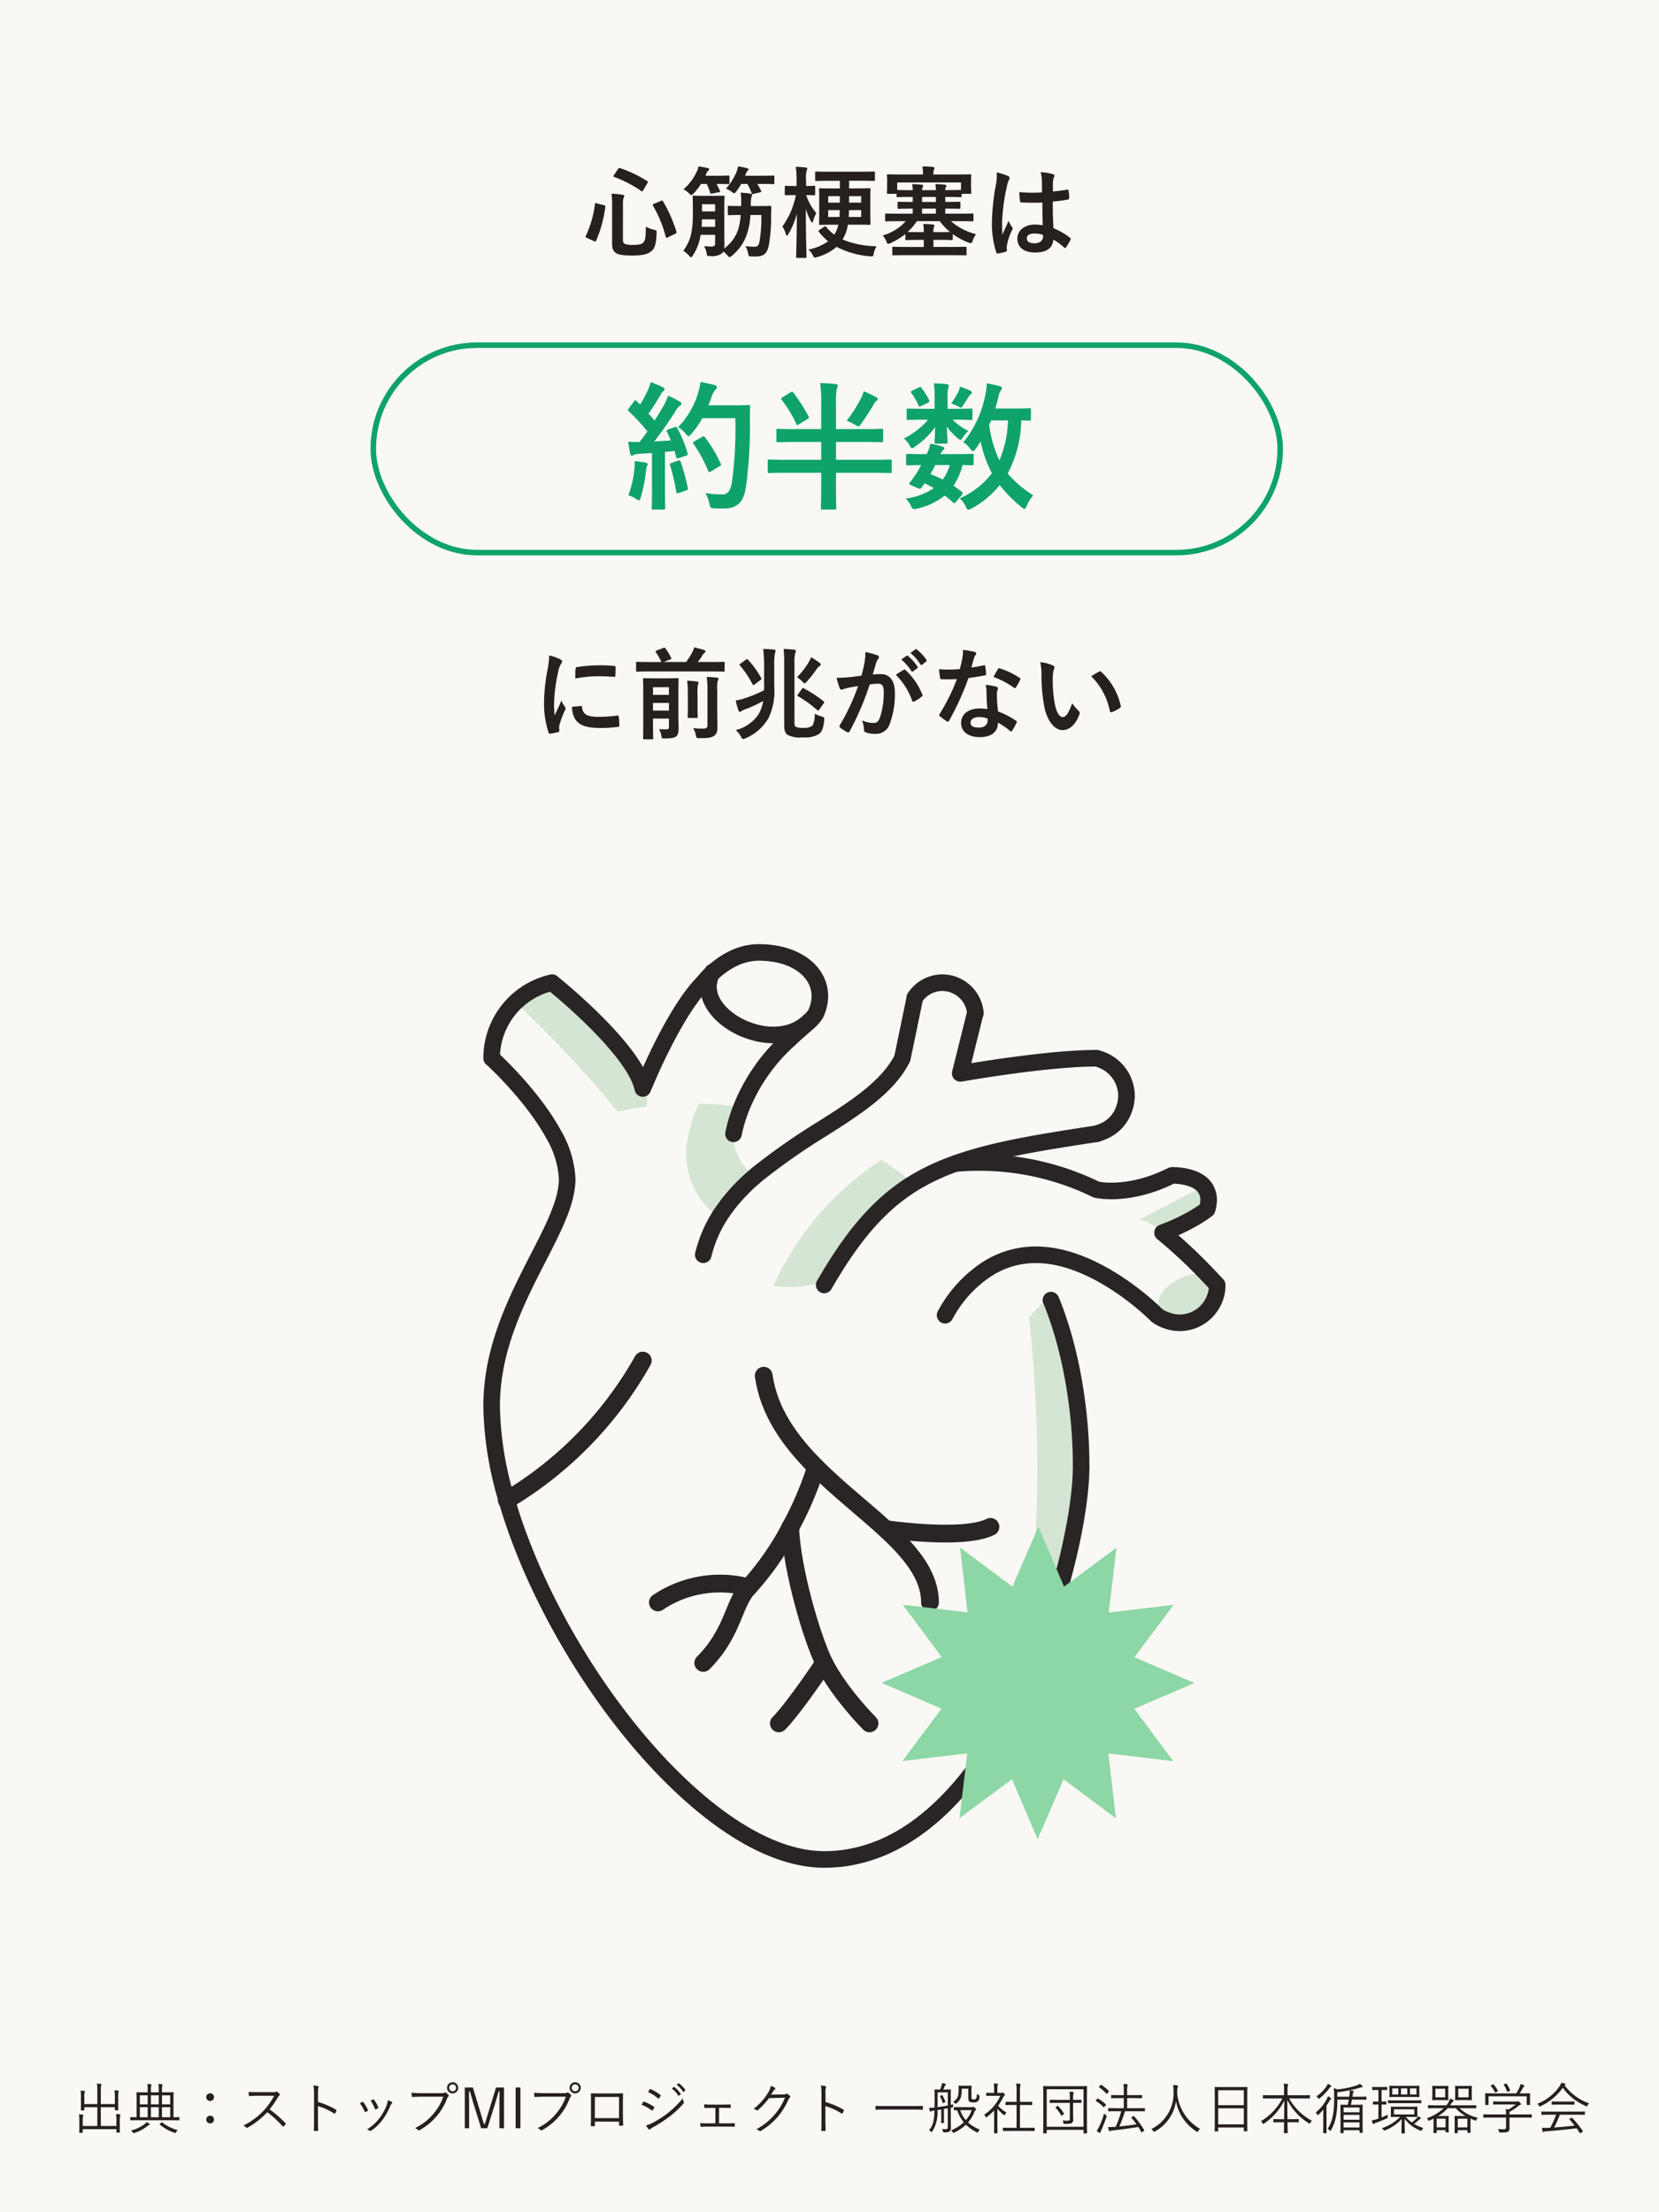 <svg xmlns="http://www.w3.org/2000/svg" xmlns:xlink="http://www.w3.org/1999/xlink" width="300" height="400" viewBox="0 0 300 400">
  <rect x="0" y="0" width="300" height="400" fill="#808080" stroke="none"/>
  <defs>
    <clipPath id="clip-path">
      <rect id="長方形_1320" data-name="長方形 1320" width="153.316" height="167.836" fill="none"/>
    </clipPath>
  </defs>
  <g id="intr_slider04_sp" transform="translate(-2338 -2308.772)">
    <g id="intr_slider04_sp-2" data-name="intr_slider04_sp" transform="translate(-757 657)">
      <path id="パス_1035" data-name="パス 1035" d="M10,0H290c5.523,0,10,8.954,10,20V380c0,11.046-4.477,20-10,20H10c-5.523,0-10-8.954-10-20V20C0,8.954,4.477,0,10,0Z" transform="translate(3095 1651.772)" fill="#faf8f5"/>
      <path id="パス_1949" data-name="パス 1949" d="M0,0H300V400H0Z" transform="translate(3095 1651.772)" fill="#faf8f5"/>
      <path id="パス_2056" data-name="パス 2056" d="M-37.35-8.154c0-.882.036-1.116.126-1.278a.581.581,0,0,0,.108-.324c0-.126-.108-.234-.4-.27a15.96,15.96,0,0,0-1.908-.18,12.874,12.874,0,0,1,.108,2.052v6.912c0,1.044.252,1.476.738,1.782.432.288,1.17.432,2.988.432,1.728,0,2.664-.2,3.348-.756.63-.5.9-1.26.972-3.294.018-.468.018-.468-.45-.594a6.142,6.142,0,0,1-1.494-.576c0,2.088-.126,2.574-.522,2.916-.288.288-.774.378-1.71.378a3.992,3.992,0,0,1-1.566-.18c-.234-.108-.342-.36-.342-.774Zm5.6-.216c-.234.09-.27.162-.18.324a21.515,21.515,0,0,1,2.322,5.67c.054.2.108.2.36.072l1.368-.666c.234-.126.252-.162.2-.36a24.888,24.888,0,0,0-2.43-5.508c-.09-.18-.126-.162-.36-.072Zm-7.236-5.184a.6.6,0,0,0-.09.216c0,.054.036.072.144.108a21.74,21.74,0,0,1,4.914,2.556c.162.108.2.09.342-.162l.756-1.3c.126-.216.126-.252-.054-.36a23.307,23.307,0,0,0-4.9-2.34c-.18-.054-.216-.036-.36.162Zm-3.1,5.094c-.27-.09-.288-.09-.324.126a18.862,18.862,0,0,1-1.674,5.778c-.072.144-.054.216.2.342l1.314.594c.252.108.306.054.378-.108a22.628,22.628,0,0,0,1.656-6.12c.018-.18-.018-.216-.27-.288ZM-12.33-6.354a24.721,24.721,0,0,1-.342,4.878c-.144.72-.414.864-.936.864a9.859,9.859,0,0,1-1.584-.126,4.79,4.79,0,0,1,.468,1.26c.108.576.108.576.45.612.306.018.594.018.954.018,1.386,0,2.016-.5,2.34-1.98a28.245,28.245,0,0,0,.414-5.4c.018-.5.018-1.044.054-1.548,0-.18-.072-.234-.252-.234-.108,0-.612.036-2.106.036h-1.35v-.414a4.3,4.3,0,0,1,.108-1.206A1.191,1.191,0,0,0-14-9.99c0-.126-.09-.2-.306-.234a17.327,17.327,0,0,0-1.764-.162,9.569,9.569,0,0,1,.108,1.674c0,.252-.018.5-.018.738h-.108c-1.494,0-2-.036-2.106-.036-.18,0-.2.018-.2.216v1.26c0,.2.018.216.2.216.108,0,.612-.036,2.106-.036h.036c-.216,2.844-.99,4.464-2.988,6.066a5.451,5.451,0,0,0,.036-.558c0-.72-.018-1.512-.018-2.34V-7.92c0-1.1.036-1.62.036-1.728,0-.18-.018-.2-.18-.2-.126,0-.522.036-1.728.036h-1.926c-1.224,0-1.62-.036-1.71-.036-.2,0-.216.018-.216.2,0,.108.036.63.036,1.728v1.206c0,3.474-.432,5.04-1.728,6.84a4.19,4.19,0,0,1,1.044.882c.18.2.27.288.36.288s.162-.108.306-.306A9.014,9.014,0,0,0-23.31-2.772h2.628v1.494c0,.486-.18.63-.63.63A13.416,13.416,0,0,1-22.68-.72,3.64,3.64,0,0,1-22.23.54c.108.54.126.54.684.54A3.249,3.249,0,0,0-19.53.648a1.417,1.417,0,0,0,.324-.4,4.691,4.691,0,0,1,.756.72c.162.2.27.288.378.288s.216-.072.414-.234c2.322-1.944,3.15-4.266,3.366-7.38Zm-10.8,2.142q.054-.621.054-1.35h2.394v1.35ZM-20.682-8.3V-7h-2.376V-8.3Zm5.832-3.672a10.465,10.465,0,0,1,.774,1.692c.072.18.108.18.36.108l1.17-.288c.216-.054.252-.09.18-.252a11.944,11.944,0,0,0-.684-1.26h.486c1.71,0,2.3.036,2.394.036.18,0,.2-.018.2-.2v-1.152c0-.18-.018-.2-.2-.2-.09,0-.684.036-2.394.036h-2.7c.054-.108.09-.234.144-.36a1.221,1.221,0,0,1,.27-.486c.108-.108.18-.162.18-.306,0-.126-.09-.18-.27-.234-.414-.09-1.08-.234-1.6-.306a4.6,4.6,0,0,1-.27.972,10.136,10.136,0,0,1-1.908,3.042,4.877,4.877,0,0,1,1.044.594c.216.162.342.252.45.252s.2-.108.36-.324a9.916,9.916,0,0,0,.9-1.368Zm-7.362,0a8.806,8.806,0,0,1,.63,1.584c.054.2.09.2.36.144l1.242-.234c.234-.036.234-.09.162-.27-.2-.414-.378-.828-.612-1.224,1.512,0,2.016.036,2.124.036.2,0,.216-.018.216-.2v-1.152c0-.18-.018-.2-.216-.2-.108,0-.612.036-2.142.036h-2l.18-.378a1.44,1.44,0,0,1,.288-.486c.108-.09.216-.162.216-.306,0-.126-.09-.2-.288-.234-.5-.09-1.008-.2-1.638-.288a3.592,3.592,0,0,1-.36,1.044A9.4,9.4,0,0,1-26.406-11a3.87,3.87,0,0,1,1.008.738c.2.2.306.306.414.306s.216-.108.414-.306a11.039,11.039,0,0,0,1.332-1.71ZM-1.818-3.654c-.216.162-.216.18-.108.324A10.153,10.153,0,0,0-.252-1.6,8.915,8.915,0,0,1-3.816-.108,3.335,3.335,0,0,1-3.024.9c.162.324.234.45.4.45A2.107,2.107,0,0,0-2.2,1.242,8.815,8.815,0,0,0,1.278-.594a15.715,15.715,0,0,0,6.066,1.71c.558.054.558.036.666-.54A4.575,4.575,0,0,1,8.5-.7,16.758,16.758,0,0,1,2.358-1.926a7.175,7.175,0,0,0,.558-1.116A7.547,7.547,0,0,0,3.33-4.608H4.86c1.656,0,2.232.036,2.34.036.2,0,.216-.018.216-.2,0-.108-.036-.594-.036-1.71V-9.27c0-1.116.036-1.6.036-1.71,0-.2-.018-.216-.216-.216-.108,0-.684.036-2.34.036H3.546v-1.386H5.58c1.746,0,2.34.036,2.43.036.18,0,.2-.018.2-.2V-14c0-.2-.018-.216-.2-.216-.09,0-.684.036-2.43.036H.054c-1.728,0-2.34-.036-2.448-.036-.18,0-.2.018-.2.216v1.3c0,.18.018.2.2.2.108,0,.72-.036,2.448-.036H1.872v1.386H.648c-1.656,0-2.232-.036-2.34-.036-.18,0-.2.018-.2.216,0,.108.036.594.036,1.71v2.79c0,1.116-.036,1.6-.036,1.71,0,.18.018.2.2.2.108,0,.684-.036,2.34-.036H1.6a7.113,7.113,0,0,1-.306.99,5.7,5.7,0,0,1-.414.81,7.271,7.271,0,0,1-1.476-1.4c-.072-.072-.126-.126-.18-.126s-.09.018-.18.09Zm5.292-2.34c.018-.378.054-.792.054-1.242h2.2v1.242ZM1.854-7.236c0,.468-.036.882-.054,1.242H-.234V-7.236Zm3.87-2.52v1.17H3.546v-1.17ZM-.234-8.586v-1.17H1.872v1.17ZM-4.374,1.4c.2,0,.216-.018.216-.216,0-.342-.126-3.924-.126-8.64a11.481,11.481,0,0,0,.918,2.2c.09.18.162.288.234.288.054,0,.108-.108.18-.324a5.313,5.313,0,0,1,.576-1.4A9.3,9.3,0,0,1-4.212-9.954c.99.018,1.332.036,1.44.036.162,0,.18-.018.18-.216v-1.3c0-.18-.018-.2-.18-.2-.108,0-.45.036-1.458.036v-.972A5.39,5.39,0,0,1-4.122-14.4a.935.935,0,0,0,.108-.342c0-.108-.126-.18-.306-.2-.612-.072-1.1-.108-1.782-.126a14.721,14.721,0,0,1,.144,2.538v.936h-.27c-1.188,0-1.548-.036-1.656-.036-.18,0-.2.018-.2.2v1.3c0,.2.018.216.2.216.108,0,.468-.036,1.656-.036h.144a14.31,14.31,0,0,1-2.43,5.67A4.992,4.992,0,0,1-7.9-2.9c.054.216.126.306.18.306.072,0,.162-.108.27-.288A14.679,14.679,0,0,0-5.9-6.588C-5.922-2.43-6.03.846-6.03,1.188c0,.2.018.216.2.216ZM13.788-5.238A8.571,8.571,0,0,1,9.612-2.664a3.874,3.874,0,0,1,.684,1.1c.126.306.18.432.306.432a1.183,1.183,0,0,0,.432-.144,12.033,12.033,0,0,0,2.682-1.638v.9c0,.18.018.2.2.2.108,0,.648-.036,2.232-.036h.9V-.576H14c-1.746,0-2.34-.036-2.448-.036-.18,0-.2.018-.2.2V.756c0,.18.018.18.2.18.108,0,.7-.018,2.448-.018H22.14c1.746,0,2.34.018,2.448.018.18,0,.2,0,.2-.18V-.414c0-.18-.018-.2-.2-.2-.108,0-.7.036-2.448.036H18.792V-1.854h1.044c1.584,0,2.124.036,2.232.036.2,0,.216-.018.216-.2V-2.9a12.233,12.233,0,0,0,2.844,1.53,1.381,1.381,0,0,0,.414.108c.18,0,.234-.126.342-.432A4.342,4.342,0,0,1,26.5-2.88a11.2,11.2,0,0,1-4.554-2.358h1.62c1.6,0,2.16.036,2.268.036.18,0,.2-.018.2-.2V-6.426c0-.18-.018-.2-.2-.2-.108,0-.666.036-2.268.036H20.934v-.918h.072c1.746,0,2.358.036,2.466.036.18,0,.2-.018.2-.2V-8.55c0-.18-.018-.2-.2-.2-.108,0-.72.036-2.466.036h-.072v-.9H21.8c1.17,0,1.764.036,1.872.036.2,0,.216-.018.216-.2v-.4h1.548c.18,0,.2-.018.2-.2,0-.108-.036-.342-.036-1.728v-.63c0-.414.036-.666.036-.774,0-.18-.018-.2-.2-.2-.108,0-.7.036-2.358.036H18.792v-.288a1.25,1.25,0,0,1,.09-.558.555.555,0,0,0,.09-.324c0-.108-.09-.18-.27-.2-.63-.054-1.278-.09-1.908-.09a4.937,4.937,0,0,1,.108,1.134v.324H12.96c-1.656,0-2.25-.036-2.376-.036-.18,0-.2.018-.2.2,0,.126.036.36.036.882v.522c0,1.386-.036,1.62-.036,1.728,0,.18.018.2.2.2h1.548v.4c0,.18.018.2.2.2.108,0,.7-.036,1.908-.036h.81v.9h-.072c-1.746,0-2.358-.036-2.466-.036-.18,0-.2.018-.2.2v.882c0,.18.018.2.2.2.108,0,.72-.036,2.466-.036h.072v.918h-2.52c-1.6,0-2.16-.036-2.268-.036-.18,0-.2.018-.2.2V-5.4c0,.18.018.2.2.2.108,0,.666-.036,2.268-.036Zm9.99-7v1.35H23.67c-.108,0-.7.036-1.872.036h-.864a1.142,1.142,0,0,1,.09-.5.632.632,0,0,0,.108-.288c0-.108-.108-.18-.288-.2-.594-.054-1.1-.09-1.692-.108a9.675,9.675,0,0,1,.09,1.1h-2.5a1.142,1.142,0,0,1,.09-.5.632.632,0,0,0,.108-.288c0-.108-.108-.18-.288-.2-.612-.054-1.116-.09-1.692-.108a9.674,9.674,0,0,1,.09,1.1h-.81c-1.206,0-1.8-.036-1.908-.036h-.09v-1.35Zm-3.834,7A10.649,10.649,0,0,0,21.8-3.276c-.306,0-.882.018-1.962.018H18.792v-.27A1.185,1.185,0,0,1,18.9-4.14a.617.617,0,0,0,.072-.288c0-.108-.09-.18-.27-.2-.576-.072-1.152-.09-1.764-.108a5.879,5.879,0,0,1,.108,1.314v.162h-.9c-1.152,0-1.728-.018-2.016-.018A11.067,11.067,0,0,0,15.8-5.238Zm-3.2-1.35v-.918h2.5v.918Zm0-2.124v-.9h2.5v.9Zm21.816,4.23a7.512,7.512,0,0,0-1.44-.144c-1.818,0-3.15,1.062-3.15,2.538,0,1.548,1.152,2.52,3.222,2.52,2.124,0,3.15-.828,3.294-2.34a10.689,10.689,0,0,1,1.944,1.44.249.249,0,0,0,.162.09.218.218,0,0,0,.162-.108,9.724,9.724,0,0,0,.828-1.386c.09-.2.072-.252-.09-.36A11.78,11.78,0,0,0,40.5-3.96c-.09-1.548-.126-2.808-.126-4.824a20.284,20.284,0,0,0,2.772-.378c.126-.018.2-.108.2-.27a7.2,7.2,0,0,0-.108-1.278c-.036-.2-.072-.27-.288-.216-.774.126-1.71.252-2.556.324,0-.828,0-1.3.036-1.908a2.031,2.031,0,0,1,.144-.63.772.772,0,0,0,.108-.306c0-.162-.126-.252-.324-.306a10.02,10.02,0,0,0-2.178-.342,7.42,7.42,0,0,1,.234,1.764c0,.666.018,1.242.018,1.89a26.039,26.039,0,0,1-4.1-.054,11.027,11.027,0,0,0,.126,1.638c.018.18.09.234.324.234a36.4,36.4,0,0,0,3.708.018C38.5-7.182,38.52-5.868,38.556-4.482Zm.036,1.71a2.535,2.535,0,0,1,.018.36c0,.648-.576,1.17-1.476,1.17-1.062,0-1.458-.342-1.458-.9s.5-.864,1.35-.864A5.014,5.014,0,0,1,38.592-2.772ZM30.24-14.058a9.058,9.058,0,0,1-.126,2.124,39.1,39.1,0,0,0-.738,6.822A16.767,16.767,0,0,0,30.15.378c.09.252.162.27.36.216A7.538,7.538,0,0,0,31.86.288c.162-.054.234-.108.216-.234A3.4,3.4,0,0,1,32.094-.9a10.669,10.669,0,0,1,.918-2.736.522.522,0,0,0,.108-.288.389.389,0,0,0-.108-.252,4.787,4.787,0,0,1-.63-1.134c-.378.9-.756,1.674-1.116,2.5-.054-.756-.054-1.584-.054-2.3a35.743,35.743,0,0,1,.9-6.552,3.653,3.653,0,0,1,.324-.99.919.919,0,0,0,.126-.4c0-.144-.072-.252-.27-.36A14.055,14.055,0,0,0,30.24-14.058Z" transform="translate(3245 1697)" fill="#26201f"/>
      <path id="パス_2058" data-name="パス 2058" d="M-50.688-13.716a14.522,14.522,0,0,1-.324,2.682,34.362,34.362,0,0,0-.612,5.9A16.874,16.874,0,0,0-50.8.234c.036.126.108.216.234.2A8.935,8.935,0,0,0-49.086.144c.162-.036.234-.108.234-.234,0-.144-.036-.288-.036-.5a2.044,2.044,0,0,1,.054-.558A17.6,17.6,0,0,1-47.808-3.87a.5.5,0,0,0,.09-.288.717.717,0,0,0-.126-.27,4.673,4.673,0,0,1-.63-1.134C-49-4.3-49.32-3.708-49.7-2.88a17.357,17.357,0,0,1-.108-2.106A29.166,29.166,0,0,1-49.05-10.8a4.252,4.252,0,0,1,.432-1.278c.234-.36.27-.414.27-.54,0-.162-.108-.27-.414-.432A7.966,7.966,0,0,0-50.688-13.716Zm4.14,9.288a3.966,3.966,0,0,0,.63,2.34c.774,1.062,2.016,1.494,4.68,1.494a24.168,24.168,0,0,0,2.934-.2C-38-.828-38-.846-38-1.062a13.337,13.337,0,0,0-.108-1.548c-.036-.234-.072-.252-.252-.234A25.8,25.8,0,0,1-41.8-2.61c-1.962,0-2.826-.45-2.934-1.692,0-.2-.036-.288-.18-.27Zm.576-5.112a22.006,22.006,0,0,1,4.086-.414c.918,0,1.854.036,2.934.108.162.018.216-.054.234-.216.036-.5.036-.99.036-1.53,0-.18-.036-.216-.414-.234-.756-.072-1.584-.108-2.664-.108a28.739,28.739,0,0,0-3.906.324c-.18.036-.234.09-.252.306C-45.954-11-45.954-10.548-45.972-9.54Zm18.648,2.646c0-1.6.036-2.43.036-2.538,0-.162-.018-.18-.2-.18-.108,0-.54.036-1.872.036h-2.268c-1.332,0-1.764-.036-1.89-.036-.18,0-.2.018-.2.18,0,.126.036.846.036,2.394V-1.1c0,1.548-.036,2.232-.036,2.34,0,.18.018.2.2.2h1.44c.18,0,.2-.018.2-.2,0-.09-.036-.81-.036-2.286V-2.3h2.88V-.81c0,.36-.108.468-.594.468-.468,0-.72-.018-1.206-.054A3.339,3.339,0,0,1-30.42.756c.09.558.09.54.666.54,1.314-.018,1.764-.144,2.034-.378.378-.324.432-.81.432-1.494,0-.54-.036-1.494-.036-2.412Zm-4.59,3.15V-5.13h2.88v1.386Zm2.88-4.23v1.386h-2.88V-7.974Zm7.6-2.844c1.6,0,2.16.036,2.268.036.18,0,.2-.018.2-.216v-1.368c0-.18-.018-.2-.2-.2-.108,0-.666.036-2.268.036h-2.376c.288-.378.54-.738.738-1.044a1.992,1.992,0,0,1,.486-.63c.09-.072.162-.144.162-.234,0-.126-.09-.18-.252-.252a17.119,17.119,0,0,0-1.8-.486,3.984,3.984,0,0,1-.342.9,18.621,18.621,0,0,1-1.1,1.746h-4.05l1.134-.45c.27-.108.27-.126.2-.288a9.188,9.188,0,0,0-1.044-1.728c-.108-.162-.126-.162-.378-.072l-1.224.468c-.2.09-.234.126-.126.288A12.005,12.005,0,0,1-30.4-12.528h-2.124c-1.584,0-2.142-.036-2.25-.036-.18,0-.2.018-.2.2V-11c0,.2.018.216.2.216.108,0,.666-.036,2.25-.036ZM-20.3-7.4A5.774,5.774,0,0,1-20.2-9.126.94.94,0,0,0-20.07-9.5c0-.09-.108-.18-.288-.2-.612-.072-1.188-.108-1.854-.126a14.86,14.86,0,0,1,.144,2.43v6.21c0,.576-.216.7-.774.7a14.816,14.816,0,0,1-1.818-.09,3.612,3.612,0,0,1,.486,1.26c.126.576.126.558.684.558,1.62,0,2.106-.09,2.592-.4.468-.306.63-.756.63-1.638,0-.9-.036-1.854-.036-3.132Zm-5.31,2.916c0,1.206-.036,1.764-.036,1.89,0,.18.018.18.2.18h1.422c.18,0,.2,0,.2-.18,0-.108-.036-.684-.036-1.89V-6.606A8.316,8.316,0,0,1-23.8-8.388a1.557,1.557,0,0,0,.108-.414c0-.108-.072-.18-.252-.2-.612-.072-1.152-.126-1.8-.144a18.523,18.523,0,0,1,.126,2.556ZM-9.99-12.006a9.243,9.243,0,0,1,.144-2.16,1.23,1.23,0,0,0,.09-.4c0-.126-.144-.2-.324-.216-.576-.054-1.26-.09-1.908-.108a26.928,26.928,0,0,1,.162,3.708v3.042c0,.252,0,.486-.018.72a23.451,23.451,0,0,1-3.726,1.53,10.24,10.24,0,0,1-1.4.324,16.563,16.563,0,0,0,.5,1.782c.054.162.144.27.288.27a.5.5,0,0,0,.27-.144,2.4,2.4,0,0,1,.54-.27,22.369,22.369,0,0,0,3.366-1.548,6.613,6.613,0,0,1-.81,2.376,6.954,6.954,0,0,1-4.14,2.88A4.216,4.216,0,0,1-16,.99c.18.306.234.414.378.414a1.437,1.437,0,0,0,.432-.144,8.548,8.548,0,0,0,4.23-3.78A11.573,11.573,0,0,0-9.99-8.136Zm3.654-.162a6.84,6.84,0,0,1,.144-1.962,1,1,0,0,0,.108-.414c0-.108-.126-.2-.342-.216-.594-.072-1.3-.108-1.872-.126a27.98,27.98,0,0,1,.108,2.88V-1.188c0,1.044.162,1.548.648,1.854A4.958,4.958,0,0,0-4.788,1.1,4.846,4.846,0,0,0-1.908.5c.486-.324.846-1.1.954-2.574.018-.45.018-.468-.45-.594a5.921,5.921,0,0,1-1.278-.522,4,4,0,0,1-.4,2.16,2.4,2.4,0,0,1-1.656.4,2.688,2.688,0,0,1-1.4-.216c-.162-.108-.2-.324-.2-.882ZM-5.688-6.7c-.144.216-.162.252,0,.36a20.9,20.9,0,0,1,3.456,2.5.336.336,0,0,0,.18.09c.072,0,.126-.054.216-.18l.792-1.134c.108-.18.108-.252-.018-.36a22.745,22.745,0,0,0-3.582-2.34c-.162-.09-.216-.09-.36.108Zm-.2-3.06a4.354,4.354,0,0,1,.99.774c.2.216.306.324.4.324.108,0,.2-.108.378-.306a22.728,22.728,0,0,0,1.818-2.3,1.538,1.538,0,0,1,.5-.522q.216-.108.216-.27c0-.108-.036-.18-.216-.324a16.924,16.924,0,0,0-1.512-1.008,6.96,6.96,0,0,1-.45.9A14.959,14.959,0,0,1-5.886-9.756ZM-16.11-12.222c-.2.144-.216.2-.09.324a16.572,16.572,0,0,1,2.268,3.384c.054.09.09.144.162.144a.307.307,0,0,0,.2-.09l1.116-.828c.2-.126.18-.2.09-.36a16.289,16.289,0,0,0-2.376-3.294c-.072-.072-.126-.108-.18-.108a.428.428,0,0,0-.2.108Zm29.088-.756A8.931,8.931,0,0,1,14.8-10.89a.188.188,0,0,0,.306.054l.756-.558a.182.182,0,0,0,.054-.288,8.284,8.284,0,0,0-1.71-1.926c-.108-.09-.18-.108-.27-.036Zm1.656-1.188a8.515,8.515,0,0,1,1.8,2.07.185.185,0,0,0,.306.054l.72-.558a.208.208,0,0,0,.054-.324,7.517,7.517,0,0,0-1.71-1.854c-.108-.09-.162-.108-.27-.036Zm-8.856,4.1c-.7.108-1.368.2-2.124.27-.792.072-1.584.126-2.376.126a16.445,16.445,0,0,0,.558,1.854.394.394,0,0,0,.576.234,5.289,5.289,0,0,1,.99-.288c.486-.09,1.062-.2,1.764-.306A37.955,37.955,0,0,1,1.872-1.116a.335.335,0,0,0-.072.2.37.37,0,0,0,.144.27A8.186,8.186,0,0,0,3.186.144a.3.3,0,0,0,.468-.162,49.711,49.711,0,0,0,3.618-8.46A11.923,11.923,0,0,1,8.784-8.6c.792,0,1.026.4,1.026,1.656a13.9,13.9,0,0,1-.7,4.482c-.288.738-.558.954-1.152.954a4.79,4.79,0,0,1-2.07-.468A5.143,5.143,0,0,1,6.228-.306a.481.481,0,0,0,.324.5,4.77,4.77,0,0,0,1.872.27,2.577,2.577,0,0,0,2.43-1.692,15.336,15.336,0,0,0,.972-5.634c0-2.3-.9-3.474-2.574-3.474a13.755,13.755,0,0,0-1.44.072c.234-.756.414-1.422.648-2.16a2.278,2.278,0,0,1,.36-.684.375.375,0,0,0,.126-.27.379.379,0,0,0-.288-.36,13.174,13.174,0,0,0-2.16-.594,12.252,12.252,0,0,1-.18,2C6.192-11.718,6.066-11.088,5.778-10.062Zm6.21-.144A12.185,12.185,0,0,1,14.94-5.544c.054.216.234.234.414.144a7.346,7.346,0,0,0,1.35-.9.258.258,0,0,0,.072-.36,12.046,12.046,0,0,0-2.988-4.374c-.126-.126-.216-.162-.342-.09A15.264,15.264,0,0,0,11.988-10.206Zm16.56,6.192a9.277,9.277,0,0,0-1.422-.108c-2.034,0-3.33,1.062-3.33,2.628,0,1.548,1.332,2.556,3.312,2.556,2.052,0,3.348-.828,3.348-2.628a13.388,13.388,0,0,1,2.2,1.512c.072.072.126.108.18.108s.108-.036.162-.126a11.075,11.075,0,0,0,.828-1.458c.09-.18.072-.252-.108-.378a14.114,14.114,0,0,0-3.24-1.674,23.508,23.508,0,0,1-.2-3.06,1.87,1.87,0,0,1,.072-.738,2.257,2.257,0,0,0,.108-.378.277.277,0,0,0-.252-.288,9.73,9.73,0,0,0-1.962-.342,6.322,6.322,0,0,1,.144,1.278C28.4-6.264,28.44-5.166,28.548-4.014Zm.036,1.71a2.073,2.073,0,0,1,.018.36c0,.756-.594,1.278-1.566,1.278-1.026,0-1.53-.288-1.53-.864,0-.684.7-1.044,1.6-1.044A4.587,4.587,0,0,1,28.584-2.3ZM25.65-11.538c.162-.54.306-1.1.432-1.53a1.979,1.979,0,0,1,.288-.666.443.443,0,0,0,.162-.342c0-.126-.108-.234-.288-.27a16.645,16.645,0,0,0-2.106-.378,6.966,6.966,0,0,1-.108,1.458c-.126.648-.252,1.26-.468,2.016-.828.072-1.368.09-2.07.09-.522,0-.936-.018-1.674-.072A9.4,9.4,0,0,0,20-9.7c.036.234.072.288.252.288.45.018.594.018.99.018.558,0,1.116,0,1.8-.036A36.313,36.313,0,0,1,19.926-3.15a.344.344,0,0,0-.09.216c0,.072.036.126.126.2a8.545,8.545,0,0,0,1.242.918.5.5,0,0,0,.216.09c.072,0,.126-.054.2-.18a49.738,49.738,0,0,0,3.51-7.722c1.116-.162,2-.288,2.97-.486.144-.018.216-.054.216-.216a9.767,9.767,0,0,0-.162-1.458c-.036-.2-.108-.2-.27-.144A19.345,19.345,0,0,1,25.65-11.538Zm4,1.71a15.556,15.556,0,0,1,3.726,1.962.251.251,0,0,0,.162.072c.054,0,.108-.036.162-.126a10.948,10.948,0,0,0,.756-1.332.429.429,0,0,0,.072-.216c0-.072-.054-.126-.162-.2a14.044,14.044,0,0,0-3.528-1.692.251.251,0,0,0-.378.126C30.222-10.908,29.952-10.368,29.646-9.828Zm8.46-2.682a9.649,9.649,0,0,1,.216,2.358,32.633,32.633,0,0,0,.432,5.238c.486,3.042,1.962,4.7,3.366,4.7,1.26,0,2.376-.972,3.06-2.808a.551.551,0,0,0-.126-.666A6.881,6.881,0,0,1,43.9-5.076c-.7,1.872-1.152,2.5-1.728,2.5-.756,0-1.224-1.224-1.476-2.646a22.669,22.669,0,0,1-.324-4.1,8.088,8.088,0,0,1,.162-1.764,1.567,1.567,0,0,0,.144-.5c0-.126-.126-.252-.288-.324A7.791,7.791,0,0,0,38.106-12.51Zm9.216,2.556a12.128,12.128,0,0,1,3.366,6.282c.036.216.162.27.378.2a6.109,6.109,0,0,0,1.4-.72c.144-.09.252-.162.2-.4a11.9,11.9,0,0,0-3.528-6.156.277.277,0,0,0-.2-.108.534.534,0,0,0-.2.072C48.456-10.638,48.006-10.386,47.322-9.954Z" transform="translate(3245 1784)" fill="#26201f"/>
      <g id="長方形_1675" data-name="長方形 1675" transform="translate(3162 1713.685)" fill="none" stroke="#0fa36a" stroke-width="1">
        <rect width="165.005" height="38.501" rx="19.251" stroke="none"/>
        <rect x="0.5" y="0.5" width="164.005" height="37.501" rx="18.751" fill="none"/>
      </g>
      <path id="パス_2057" data-name="パス 2057" d="M-29.15-12.525c-.325.125-.375.175-.25.425.25.5.475,1.025.7,1.575-.975.075-2,.125-2.975.175,1.15-1.475,2.525-3.4,3.8-5.425A2.975,2.975,0,0,1-27.05-16.8c.2-.1.275-.2.275-.375,0-.15-.075-.25-.3-.375a23.224,23.224,0,0,0-2.1-1.075A13.082,13.082,0,0,1-29.95-16.9c-.55.95-1.1,1.875-1.675,2.775-.35-.425-.725-.825-1.1-1.25a39.733,39.733,0,0,0,2.2-3.45,1.525,1.525,0,0,1,.475-.6c.125-.1.225-.2.225-.325,0-.15-.1-.275-.325-.4a21.036,21.036,0,0,0-2.175-.925,7.641,7.641,0,0,1-.575,1.55A24.138,24.138,0,0,1-34.25-17l-.625-.65c-.1-.1-.15-.15-.225-.15s-.15.075-.25.225l-.925,1.225c-.1.15-.175.25-.175.325s.05.125.15.225a35.594,35.594,0,0,1,3.375,3.65l-1.4,1.9A19.776,19.776,0,0,1-36.4-10.3c.125.925.225,1.5.35,2.1.05.25.125.425.3.425a.674.674,0,0,0,.375-.125,2.7,2.7,0,0,1,.925-.2l2.35-.15v6.675c0,2.3-.05,3.125-.05,3.275,0,.25.025.275.275.275h1.9c.25,0,.275-.025.275-.275,0-.125-.05-.975-.05-3.275V-8.45c.575-.05,1.15-.1,1.725-.175l.3,1.125c.05.225.15.25.425.175l1.325-.425c.325-.1.375-.225.3-.5a23,23,0,0,0-1.85-4.525c-.125-.225-.175-.25-.475-.15Zm12.125-2.025A72.479,72.479,0,0,1-17.65-2.925c-.25,1.325-.675,2.15-1.6,2.15A19.391,19.391,0,0,1-22.425-1a7.345,7.345,0,0,1,.7,1.9c.175.8.175.8.925.85.65.05,1.35.025,1.875.025,2.35-.05,3.4-1.25,3.8-3.8A80.3,80.3,0,0,0-14.4-14.55c0-.7,0-1.375.05-2.075,0-.25-.05-.3-.3-.3-.15,0-.725.05-2.525.05H-21.9c.225-.5.4-1.025.575-1.525a3.211,3.211,0,0,1,.7-1.275c.225-.225.25-.3.25-.5,0-.175-.2-.3-.525-.4-.5-.125-1.475-.35-2.425-.525a12.666,12.666,0,0,1-.475,2.125,15.172,15.172,0,0,1-3.575,6.05,4.729,4.729,0,0,1,1.35,1.175c.25.3.4.45.525.45.15,0,.275-.15.55-.45A15.3,15.3,0,0,0-23-14.55Zm-7.4,4.175c-.325.175-.325.25-.15.5A26.19,26.19,0,0,1-21.95-5.05c.1.275.2.325.475.15l1.575-.95c.3-.15.35-.225.225-.475a24.126,24.126,0,0,0-2.85-4.775c-.15-.175-.225-.225-.5-.075ZM-36.375-.6A5.181,5.181,0,0,1-35.05,0a1.234,1.234,0,0,0,.575.3c.15,0,.25-.175.35-.55a29.112,29.112,0,0,0,.95-4.8,2.585,2.585,0,0,1,.15-.8.9.9,0,0,0,.15-.375c0-.125-.125-.25-.425-.3-.5-.1-1.175-.175-1.925-.275a8.429,8.429,0,0,1-.05,1.4A18.981,18.981,0,0,1-36.375-.6ZM-28.6-6.45c-.3.1-.325.15-.225.425a39.024,39.024,0,0,1,1.125,4.8c.05.25.075.325.45.2l1.325-.45c.325-.1.35-.175.3-.45A38.407,38.407,0,0,0-26.9-6.65c-.1-.275-.15-.325-.45-.225Zm27.1-3.8v3.225H-7.825c-2.2,0-2.95-.05-3.1-.05-.225,0-.25.025-.25.275v1.9c0,.25.025.275.25.275.15,0,.9-.05,3.1-.05H-1.5v2C-1.5.15-1.55,1.55-1.55,1.7c0,.25.025.275.275.275h2.2c.275,0,.3-.025.3-.275,0-.125-.05-1.55-.05-4.375v-2H7.9c2.2,0,2.95.05,3.1.05.225,0,.25-.025.25-.275V-6.8c0-.25-.025-.275-.25-.275-.15,0-.9.05-3.1.05H1.175V-10.25H6.05c2.4,0,3.2.05,3.35.05.275,0,.3-.025.3-.3v-1.85c0-.25-.025-.275-.3-.275-.15,0-.95.05-3.35.05H1.175v-4.6a10.576,10.576,0,0,1,.175-2.75,1.53,1.53,0,0,0,.15-.525c0-.15-.15-.25-.375-.275-.85-.1-1.875-.15-2.825-.175a22.62,22.62,0,0,1,.2,3.775v4.55H-5.975c-2.4,0-3.2-.05-3.35-.05-.25,0-.275.025-.275.275v1.85c0,.275.025.3.275.3.15,0,.95-.05,3.35-.05Zm4.6-3.825a8.08,8.08,0,0,1,1.5.7c.325.2.475.3.625.3.175,0,.275-.15.525-.475,1-1.45,1.65-2.475,2.225-3.475A1.686,1.686,0,0,1,8.4-17.6c.225-.15.3-.25.3-.425,0-.15-.075-.225-.325-.35a16.544,16.544,0,0,0-2.2-1.05,4.762,4.762,0,0,1-.45,1.225A28.629,28.629,0,0,1,3.1-14.075ZM-8.525-18.3c-.275.175-.275.225-.125.425A22.433,22.433,0,0,1-6-13.5c.05.125.1.2.175.2a.773.773,0,0,0,.3-.15L-4-14.375c.325-.2.325-.25.225-.475A30.09,30.09,0,0,0-6.55-19.175c-.075-.125-.15-.175-.225-.175a.694.694,0,0,0-.325.15Zm44.95,2.225c0-.25-.025-.275-.275-.275-.15,0-.85.05-2.95.05H29.975c.2-.7.4-1.375.55-2.025a3.307,3.307,0,0,1,.375-1.1c.15-.225.275-.375.275-.55s-.125-.275-.45-.375c-.55-.175-1.575-.375-2.275-.525a10.772,10.772,0,0,1-.275,2.1A19.141,19.141,0,0,1,24.2-10.2a4.736,4.736,0,0,1,1.225,1.15c.225.3.375.45.525.45.125,0,.25-.125.475-.4a12.668,12.668,0,0,0,.9-1.35,20.686,20.686,0,0,0,2.05,5.75A14.88,14.88,0,0,1,23.55-.05a4.256,4.256,0,0,1,1.075,1.475c.2.4.3.575.5.575a1.739,1.739,0,0,0,.625-.25,16.7,16.7,0,0,0,5.025-4.2,25.664,25.664,0,0,0,3.95,4c.25.2.4.3.525.3.15,0,.25-.175.425-.55A6.51,6.51,0,0,1,36.85-.6a19.872,19.872,0,0,1-4.625-3.95,21.233,21.233,0,0,0,2.45-9.6c.95.025,1.375.05,1.475.05.25,0,.275-.025.275-.275Zm-4.15,1.925a19.677,19.677,0,0,1-1.55,7.225,21.447,21.447,0,0,1-1.85-6.4l.35-.825ZM23.925-.65a.538.538,0,0,0,.15-.325.477.477,0,0,0-.175-.3c-.5-.375-.975-.725-1.475-1.05a12.966,12.966,0,0,0,1.65-3.75c1.1.025,1.575.05,1.7.05.25,0,.3-.025.3-.275V-7.825c0-.25-.025-.275-.3-.275-.15,0-.9.05-3.125.05h-2.6a2.254,2.254,0,0,1,.5-.725c.15-.125.225-.2.225-.35,0-.125-.1-.2-.3-.275a13.068,13.068,0,0,0-2.25-.525,7,7,0,0,1-.65,1.875h-.35c-2.45,0-3-.05-3.125-.05-.2,0-.25.025-.25.275V-6.3c0,.25.025.275.25.275.125,0,.8-.025,2.475-.05A16.565,16.565,0,0,1,15.6-4.4a15.735,15.735,0,0,1-1.05,1.45.727.727,0,0,0-.125.25c0,.1.125.175.4.3l1.05.475c.55.25.65.1.95-.3l.375-.55c.575.275,1.125.575,1.65.875A11.519,11.519,0,0,1,13.775-.025,4.487,4.487,0,0,1,14.7,1.25c.35.725.425.725,1.15.55A11.974,11.974,0,0,0,20.825-.55,17.561,17.561,0,0,1,22.35.7c.1.075.15.125.225.125S22.75.75,22.9.55ZM21.75-6.075A8.552,8.552,0,0,1,20.475-3.45a19.926,19.926,0,0,0-2.225-.975c.275-.45.575-1.025.875-1.65Zm-.4-10.175v-2.125a5.249,5.249,0,0,1,.1-1.5,4.354,4.354,0,0,0,.125-.55.325.325,0,0,0-.325-.275c-.85-.1-1.5-.125-2.4-.15A12.054,12.054,0,0,1,19-18.675v2.425H17.3c-2.2,0-2.95-.05-3.1-.05-.225,0-.25.025-.25.3v1.5c0,.25.025.275.25.275.15,0,.9-.05,3.1-.05h.525a13.978,13.978,0,0,1-4.375,3.4A4.269,4.269,0,0,1,14.525-9.55c.15.275.225.425.375.425a1.311,1.311,0,0,0,.625-.325A14.741,14.741,0,0,0,19.1-12.925c-.025,1.5-.1,2.375-.1,2.7,0,.25.025.275.275.275h1.8c.25,0,.275-.025.275-.275,0-.325-.075-1.275-.125-2.775a13.11,13.11,0,0,0,1.8,1.95c.35.3.55.425.675.425s.2-.1.3-.25a5.956,5.956,0,0,1,1.125-1.375,9.939,9.939,0,0,1-2.85-2.025h.175c2.2,0,2.95.05,3.1.05.275,0,.3-.025.3-.275V-16c0-.275-.025-.3-.3-.3-.15,0-.9.05-3.1.05Zm.65-.975c.35.125.75.3,1.125.475a1.869,1.869,0,0,0,.65.275c.15,0,.225-.125.4-.425.375-.525.725-1.1.975-1.5a1.591,1.591,0,0,1,.4-.475c.15-.125.2-.175.2-.35,0-.1-.125-.2-.3-.3a11.434,11.434,0,0,0-1.85-.725,3.834,3.834,0,0,1-.35,1.025A13.727,13.727,0,0,1,22-17.225Zm-7.05-2.3c-.3.15-.3.225-.125.45A12.006,12.006,0,0,1,16.1-16.85c.1.25.2.25.475.1l1.275-.625c.25-.125.275-.225.175-.425a12.074,12.074,0,0,0-1.4-2.225c-.15-.2-.225-.2-.475-.075Z" transform="translate(3245 1741.935)" fill="#0fa36a"/>
      <g id="グループ_1246" data-name="グループ 1246" transform="translate(3181.988 1822.065)">
        <g id="グループ_1070" data-name="グループ 1070" clip-path="url(#clip-path)">
          <path id="パス_1036" data-name="パス 1036" d="M28.439,24.858a11.514,11.514,0,0,1,0,3.144,40.456,40.456,0,0,0-5.194.9A197.98,197.98,0,0,0,5.288,9.633c.218-.192.464-.383.682-.547L6,9.059,9.36,7.2a14.62,14.62,0,0,1,2.022-.63S26.2,18.407,27.783,25.7c0,0,.192-.464.52-1.23a2.089,2.089,0,0,1,.137.383" transform="translate(1.467 1.823)" fill="#d4e5d3"/>
          <path id="パス_1037" data-name="パス 1037" d="M103.164,40.213a35.469,35.469,0,0,1-5.494,2.6,17.25,17.25,0,0,0-4.456-2.3l10.933-5.631a3.584,3.584,0,0,1,1.532,2.6,5.477,5.477,0,0,1-.247,1.23,24.651,24.651,0,0,1-2.269,1.5" transform="translate(25.856 9.676)" fill="#d4e5d3"/>
          <path id="パス_1038" data-name="パス 1038" d="M97.426,55.369c-4.482-3.717,1.667-8.5,6.151-8.419.984.985,1.94,2,2.9,3.035a6.936,6.936,0,0,1-3.717,5.166,6.731,6.731,0,0,1-5.084.382.094.094,0,0,1-.055-.027.81.81,0,0,1-.192-.137" transform="translate(26.591 13.023)" fill="#d4e5d3"/>
          <path id="パス_1039" data-name="パス 1039" d="M66.719,35.1c-5.931,3.662-10.66,9.02-15.69,17.6a20.451,20.451,0,0,1-9.621.957,53.437,53.437,0,0,1,19.517-22.8A58.377,58.377,0,0,1,66.719,35.1" transform="translate(11.486 8.56)" fill="#d4e5d3"/>
          <path id="パス_1040" data-name="パス 1040" d="M38.33,26.583a20.86,20.86,0,0,0-.738,2.789,9.372,9.372,0,0,0,3.882,6.669,32.49,32.49,0,0,0-2.652,2.487.951.951,0,0,1-.164.165,12.082,12.082,0,0,0-2.05,2.377c-.082.137-.192.247-.273.383-.492.655-.957,1.312-1.394,2.022a14.341,14.341,0,0,1-5.822-13.12,27.407,27.407,0,0,1,2.214-7.434,54.81,54.81,0,0,1,7.708.628.385.385,0,0,1,.247.027,15.155,15.155,0,0,0-.957,3.007" transform="translate(8.058 6.358)" fill="#d4e5d3"/>
          <path id="パス_1041" data-name="パス 1041" d="M3.64,84.506a68.287,68.287,0,0,0,24.6-25.23" transform="translate(1.01 16.442)" fill="none" stroke="#292524" stroke-linecap="round" stroke-linejoin="round" stroke-width="3.21"/>
          <path id="パス_1042" data-name="パス 1042" d="M40.017,61.416c.93,6.587,4.811,11.89,9.458,16.537,4.045,4.072,8.719,7.654,12.573,11.206,4.565,4.21,8.036,8.392,8.036,13.258" transform="translate(11.1 17.036)" fill="none" stroke="#292524" stroke-linecap="round" stroke-linejoin="round" stroke-width="3.21"/>
          <path id="パス_1043" data-name="パス 1043" d="M57.264,83.224c4.947.657,14.925,1.613,18.97-.41" transform="translate(15.884 22.971)" fill="none" stroke="#292524" stroke-linecap="round" stroke-linejoin="round" stroke-width="3.21"/>
          <path id="パス_1044" data-name="パス 1044" d="M43.762,85.3a61.136,61.136,0,0,0,4.674-10.933" transform="translate(12.139 20.627)" fill="none" stroke="#292524" stroke-linecap="round" stroke-linejoin="round" stroke-width="3.21"/>
          <path id="パス_1045" data-name="パス 1045" d="M31.458,107.379c5.467-5.467,5.467-10.933,8.2-13.667a52.435,52.435,0,0,0,7.516-10.77" transform="translate(8.726 23.007)" fill="none" stroke="#292524" stroke-linecap="round" stroke-linejoin="round" stroke-width="3.21"/>
          <path id="パス_1046" data-name="パス 1046" d="M41.438,91.522a20.081,20.081,0,0,0-16.4,2.734" transform="translate(6.945 25.197)" fill="none" stroke="#292524" stroke-linecap="round" stroke-linejoin="round" stroke-width="3.21"/>
          <path id="パス_1047" data-name="パス 1047" d="M58.112,118.319s-5.467-5.467-8.2-10.933c-2.1-4.21-5.821-16.51-6.149-24.438v-.027" transform="translate(12.139 23.001)" fill="none" stroke="#292524" stroke-linecap="round" stroke-linejoin="round" stroke-width="3.21"/>
          <path id="パス_1048" data-name="パス 1048" d="M50.358,102.073s-5.467,8.2-8.2,10.933" transform="translate(11.693 28.313)" fill="none" stroke="#292524" stroke-linecap="round" stroke-linejoin="round" stroke-width="3.21"/>
          <path id="パス_1049" data-name="パス 1049" d="M48.94,11.6c-.765.71-1.777,1.558-2.87,2.569V14.2a33.139,33.139,0,0,0-8.883,12.492A27.433,27.433,0,0,0,35.738,31.5" transform="translate(9.913 3.218)" fill="none" stroke="#292524" stroke-linecap="round" stroke-linejoin="round" stroke-width="3"/>
          <path id="パス_1050" data-name="パス 1050" d="M86.4,81.488a92.942,92.942,0,0,1-10.9,43.828A189.65,189.65,0,0,0,78.755,102.3a254.141,254.141,0,0,0-.609-48.5l3.049-3.172a93.461,93.461,0,0,1,5.2,30.859" transform="translate(20.943 14.044)" fill="#d4e5d3"/>
          <path id="パス_1051" data-name="パス 1051" d="M102.635,64.369s.055.11.137.3a1.738,1.738,0,0,0,.11.273c.382.957,1.175,3.035,2.049,6.069a82.714,82.714,0,0,1,2.105,9.758,1.583,1.583,0,0,1,.055.383A87.3,87.3,0,0,1,108.1,94.436v.355c-.137,11.618-6.752,38.459-20.091,55.543-5.959,7.626-13.257,13.312-21.894,14.788-.028,0-.083.027-.11.027a25.84,25.84,0,0,1-3.28.328c-.355.027-.737.027-1.093.027-7.379,0-15.5-4.209-23.288-10.961C23.558,141.806,9.864,119.965,4.234,100.531A61.973,61.973,0,0,1,1.5,83.8v-.3c0-17.657,13.175-30.942,13.64-40.481a3.377,3.377,0,0,0,.027-.52,17.862,17.862,0,0,0-2.624-8.364V34.11C8.771,27.359,2.238,21.29,1.555,20.662a.093.093,0,0,1-.055-.028A14.007,14.007,0,0,1,12.433,6.967s.137.11.383.328c2.35,1.914,14.6,12.218,16.017,18.806,0,0,.11-.273.328-.765,1.23-2.925,5.9-13.585,10.606-18.369a15.774,15.774,0,0,1,1.53-1.64c1.7-1.612,4.729-3.826,8.5-3.826,8.419,0,12.983,5.466,10.278,11.152a6.41,6.41,0,0,1-1.176,1.34" transform="translate(0.416 0.416)" fill="none" stroke="#292524" stroke-linecap="round" stroke-linejoin="round" stroke-width="3"/>
          <path id="パス_1052" data-name="パス 1052" d="M31.458,54.387a23.63,23.63,0,0,1,2.815-6.751c.437-.712.9-1.367,1.394-2.023.083-.137.192-.245.273-.382q.985-1.23,2.05-2.378a.911.911,0,0,0,.165-.165A33.137,33.137,0,0,1,40.806,40.2a10.574,10.574,0,0,1,.848-.71A117.728,117.728,0,0,1,52.97,31.618c6.2-3.909,11.972-7.681,14.487-12.765L69.726,7.92" transform="translate(8.726 2.197)" fill="none" stroke="#292524" stroke-linecap="round" stroke-linejoin="round" stroke-width="3"/>
          <path id="パス_1053" data-name="パス 1053" d="M70.569,10.06l-.027.137-.083.273L67.835,20.993a.986.986,0,0,1,.273-.027c.11-.027.273-.055.465-.082,3.17-.547,15.935-2.624,23.863-2.624" transform="translate(18.816 2.79)" fill="none" stroke="#292524" stroke-linecap="round" stroke-linejoin="round" stroke-width="3"/>
          <path id="パス_1054" data-name="パス 1054" d="M97.778,27.179c-7.981,1.2-14.487,2.269-19.981,3.69-1.942.519-3.745,1.039-5.44,1.667a40.023,40.023,0,0,0-7.626,3.58c-5.931,3.664-10.66,9.021-15.689,17.6-.165.273-.3.519-.465.792" transform="translate(13.474 7.539)" fill="none" stroke="#292524" stroke-linecap="round" stroke-linejoin="round" stroke-width="3"/>
          <path id="パス_1055" data-name="パス 1055" d="M87.094,16.479a7.038,7.038,0,0,1,5.467,6.834,1.67,1.67,0,0,1-.055.519,4.087,4.087,0,0,1-.218,1.285,6.764,6.764,0,0,1-4.319,4.729,4.714,4.714,0,0,1-.875.3" transform="translate(24.158 4.571)" fill="none" stroke="#292524" stroke-linecap="round" stroke-linejoin="round" stroke-width="3"/>
          <path id="パス_1056" data-name="パス 1056" d="M61.416,8.485A5.932,5.932,0,0,1,67.84,5.97a3.066,3.066,0,0,1,.655.22.1.1,0,0,1,.082.027,5.994,5.994,0,0,1,3.772,5.029" transform="translate(17.036 1.605)" fill="none" stroke="#292524" stroke-linecap="round" stroke-linejoin="round" stroke-width="3"/>
          <path id="パス_1057" data-name="パス 1057" d="M65.695,58.852a22.672,22.672,0,0,1,7.736-8.446A16.262,16.262,0,0,1,82.1,47.919c11.153,0,21.867,10.933,21.867,10.933a6.114,6.114,0,0,0,2.022,1.012.1.1,0,0,0,.055.027,6.73,6.73,0,0,0,5.084-.382,6.932,6.932,0,0,0,3.717-5.167c.028-.3.055-.628.055-.957-.6-.655-1.2-1.284-1.8-1.914a89.929,89.929,0,0,0-7.271-6.861c-.273-.218-.547-.464-.82-.683.11-.027.218-.082.3-.109a35.409,35.409,0,0,0,5.494-2.6,24.653,24.653,0,0,0,2.269-1.5,5.408,5.408,0,0,0,.247-1.23,3.9,3.9,0,0,0-.847-2.979c-1.8-2.078-5.767-1.942-5.767-1.942-7.927,3.992-13.668,2.57-13.668,2.57a47.887,47.887,0,0,0-21.784-4.892c-.738,0-1.449.027-2.187.082-.492,0-.957.055-1.449.082" transform="translate(18.222 8.667)" fill="none" stroke="#292524" stroke-linecap="round" stroke-linejoin="round" stroke-width="3"/>
          <path id="パス_1058" data-name="パス 1058" d="M32.921,4.282a1.242,1.242,0,0,0-.137.273,4.405,4.405,0,0,0-.492,1.5,3.867,3.867,0,0,0-.082,1.257c-.028.028,0,.028,0,.055.218,2.734,2.542,5.249,5.6,6.779a10.843,10.843,0,0,0,1.395.6c3.552,1.367,7.763,1.339,10.715-1.122.164-.137.3-.273.465-.41" transform="translate(8.93 1.188)" fill="none" stroke="#292524" stroke-linecap="round" stroke-linejoin="round" stroke-width="3"/>
        </g>
      </g>
      <path id="パス_2026" data-name="パス 2026" d="M28.363,0,23.67,10.846l-.008,0L14.2,3.78l1.36,11.727-.006.006L3.824,14.124l7.048,9.466,0,.009L0,28.258l10.848,4.67,0,.008L3.759,42.4,15.5,41.018l.006.005L14.093,52.751l9.488-7.057h.008l4.645,10.852L32.926,45.7l.008,0,9.457,7.068-1.36-11.727.006-.007,11.736,1.391-7.048-9.467,0-.009L56.6,28.289,45.75,23.619l0-.008,7.092-9.461L41.1,15.529l-.007-.005L42.5,3.795l-9.488,7.058h-.009Z" transform="translate(3254.406 1927.796)" fill="#8dd7a6"/>
    </g>
    <path id="パス_2059" data-name="パス 2059" d="M8.05-.59H5.23v-3.4H7.77v.48c0,.07.01.08.08.08h.47c.07,0,.08-.01.08-.08s-.02-.31-.02-.92V-5.78a4.249,4.249,0,0,1,.06-.95.64.64,0,0,0,.05-.17c0-.05-.05-.08-.12-.09a5.948,5.948,0,0,0-.67-.06A6.74,6.74,0,0,1,7.77-5.8v1.25H5.23V-6.99a4.033,4.033,0,0,1,.06-.95,1.017,1.017,0,0,0,.05-.18c0-.05-.05-.07-.12-.08a6.344,6.344,0,0,0-.69-.06A6.852,6.852,0,0,1,4.6-6.98v2.43H2.25v-1.2a3.356,3.356,0,0,1,.06-.91.491.491,0,0,0,.04-.18c0-.05-.04-.08-.11-.09a5.737,5.737,0,0,0-.67-.06,6.74,6.74,0,0,1,.07,1.25v1.36c0,.6-.02.84-.02.89,0,.07.01.08.08.08h.47c.07,0,.08-.01.08-.08v-.5H4.6v3.4H1.96v-.89a3.153,3.153,0,0,1,.07-.9.767.767,0,0,0,.05-.17c0-.05-.06-.08-.13-.09a5.948,5.948,0,0,0-.67-.06,6.557,6.557,0,0,1,.07,1.24v1.2c0,.55-.02.77-.02.82,0,.07.01.08.08.08h.47c.07,0,.08-.01.08-.08V-.02H8.05V.53c0,.07.01.08.08.08h.48c.06,0,.07-.01.07-.08,0-.05-.02-.28-.02-.85V-1.5a4.124,4.124,0,0,1,.06-.94.83.83,0,0,0,.05-.18c0-.04-.05-.07-.12-.08a5.737,5.737,0,0,0-.67-.06,6.619,6.619,0,0,1,.07,1.24ZM19.44-2.12c0-.07-.01-.08-.07-.08s-.31.02-1,.02V-5.41c0-.81.02-1.15.02-1.21s-.01-.08-.07-.08-.41.02-1.42.02h-.61V-7.2a2.377,2.377,0,0,1,.05-.65.564.564,0,0,0,.06-.2c0-.04-.05-.07-.12-.08a5.181,5.181,0,0,0-.64-.06,4.707,4.707,0,0,1,.07,1.02v.49H14.29V-7.2a2.59,2.59,0,0,1,.05-.66.669.669,0,0,0,.05-.19c0-.04-.04-.07-.11-.08a5.379,5.379,0,0,0-.64-.06,4.707,4.707,0,0,1,.07,1.02v.49h-.53c-1.02,0-1.37-.02-1.43-.02s-.07.01-.07.08.02.4.02,1.21v3.23c-.74,0-1.02-.02-1.06-.02-.07,0-.08.01-.08.08v.43c0,.07.01.08.08.08.05,0,.36-.02,1.29-.02h6.15c.93,0,1.23.02,1.29.02s.07-.01.07-.08Zm-1.66-.06H16.29V-3.99h1.49Zm-2.07,0H14.29V-3.99h1.42Zm-2,0H12.29V-3.99h1.42ZM17.78-4.5H16.29V-6.14h1.49Zm-2.07,0H14.29V-6.14h1.42Zm-2,0H12.29V-6.14h1.42Zm.38,3.62c0-.06-.03-.09-.1-.14a3.722,3.722,0,0,0-.5-.28,1.52,1.52,0,0,1-.4.41A6.4,6.4,0,0,1,10.7.21a1.409,1.409,0,0,1,.3.34c.06.11.09.15.15.15a.582.582,0,0,0,.14-.03A7.174,7.174,0,0,0,13.52-.47a1.494,1.494,0,0,1,.44-.31C14.03-.8,14.09-.84,14.09-.88Zm1.85-.14c-.07.06-.13.09-.06.15A7.949,7.949,0,0,0,18.57.64a.815.815,0,0,0,.14.04c.05,0,.08-.05.14-.16a1.224,1.224,0,0,1,.29-.37,7.526,7.526,0,0,1-2.79-1.38c-.06-.05-.06-.05-.15.02ZM25-6.51a.69.69,0,0,0-.7.7.684.684,0,0,0,.7.7.684.684,0,0,0,.7-.7A.69.69,0,0,0,25-6.51Zm0,4.05a.7.7,0,0,0-.7.7.678.678,0,0,0,.7.7.678.678,0,0,0,.7-.7A.7.7,0,0,0,25-2.46Zm8.5-4.25c-.62,0-1.06,0-1.55-.04a3.873,3.873,0,0,0,.06.64c.02.08.03.11.12.11.45-.03.88-.06,1.44-.06h3.01a12.571,12.571,0,0,1-1.9,2.68A12.93,12.93,0,0,1,31-.67a1.711,1.711,0,0,1,.52.36c.08.09.14.08.25.02a15.289,15.289,0,0,0,3.57-2.79A18.274,18.274,0,0,1,38.1-.54c.07.08.11.08.18.02a4.076,4.076,0,0,0,.36-.36c.08-.1.08-.13-.01-.21A20.482,20.482,0,0,0,35.76-3.6a18.166,18.166,0,0,0,1.48-2.15,1.321,1.321,0,0,1,.29-.37c.09-.08.11-.15.05-.23a2.649,2.649,0,0,0-.41-.41.171.171,0,0,0-.2-.03,1.046,1.046,0,0,1-.57.08Zm11.01.33a4.176,4.176,0,0,1,.07-1.11c.05-.15.09-.26-.07-.3a4.127,4.127,0,0,0-.83-.13,8.46,8.46,0,0,1,.11,1.6v4.45c0,.61-.01,1.39-.04,2.03,0,.11.03.14.14.14a4.338,4.338,0,0,0,.51,0c.11,0,.14-.03.13-.13-.01-.65-.03-1.43-.03-2.04V-4.19a11.094,11.094,0,0,1,2.91,1.34c.09.06.13.04.19-.04a3.2,3.2,0,0,0,.24-.49c.03-.07.01-.12-.07-.16a14.1,14.1,0,0,0-3.26-1.39ZM52.07-4.7a6.343,6.343,0,0,1,.86,1.49c.03.08.07.12.16.08a2.178,2.178,0,0,0,.38-.18c.09-.06.09-.08.05-.18a5.667,5.667,0,0,0-.82-1.4c-.06-.07-.1-.09-.18-.05Q52.34-4.85,52.07-4.7Zm1.95-.47a5.943,5.943,0,0,1,.77,1.48c.04.09.07.12.14.09a3.8,3.8,0,0,0,.4-.19c.08-.04.1-.08.07-.16a6.126,6.126,0,0,0-.75-1.39.118.118,0,0,0-.17-.06C54.36-5.35,54.23-5.28,54.02-5.17Zm3.1-.07a3.584,3.584,0,0,1-.17.82,9.635,9.635,0,0,1-1.36,2.46A8.324,8.324,0,0,1,53.35.03a1.261,1.261,0,0,1,.52.25.168.168,0,0,0,.22-.01,8.092,8.092,0,0,0,2.02-1.9,11.942,11.942,0,0,0,1.47-2.58,1.431,1.431,0,0,1,.29-.48.14.14,0,0,0-.01-.24A2.658,2.658,0,0,0,57.12-5.24Zm10.04-.65a9.408,9.408,0,0,1-1.88,3.2A9.585,9.585,0,0,1,62.05-.22a1.736,1.736,0,0,1,.52.34.247.247,0,0,0,.34.02,10.917,10.917,0,0,0,2.97-2.41,10.708,10.708,0,0,0,1.96-3.28.909.909,0,0,1,.22-.34.212.212,0,0,0,.03-.31,2.556,2.556,0,0,0-.45-.41.245.245,0,0,0-.26-.01.908.908,0,0,1-.5.09H63.34a18.926,18.926,0,0,1-1.92-.08c.01.17.04.48.05.62s.06.17.18.16c.54-.04,1.09-.06,1.68-.06ZM68.85-8.5a1.007,1.007,0,0,0-1.01,1.01,1.007,1.007,0,0,0,1.01,1.01,1.007,1.007,0,0,0,1.01-1.01A1.007,1.007,0,0,0,68.85-8.5Zm0,.38a.627.627,0,0,1,.63.63.627.627,0,0,1-.63.63.627.627,0,0,1-.63-.63A.627.627,0,0,1,68.85-8.12Zm9.29.57H76.7L75.36-3.19c-.24.78-.43,1.46-.69,2.23H74.5c-.23-.76-.45-1.52-.67-2.25L72.51-7.55H71.05V-.18h.78V-4.5c0-.84-.03-1.54-.02-2.34h.17c.24.81.42,1.49.67,2.28L74.01-.18h1.11l1.39-4.39c.26-.83.44-1.49.65-2.27h.17c0,.8-.02,1.49-.02,2.33V-.18h.83Zm2.97,0h-.87V-.18h.87Zm8.21,1.66a9.408,9.408,0,0,1-1.88,3.2A9.585,9.585,0,0,1,84.21-.22a1.736,1.736,0,0,1,.52.34.247.247,0,0,0,.34.02,10.917,10.917,0,0,0,2.97-2.41A10.708,10.708,0,0,0,90-5.55a.909.909,0,0,1,.22-.34.212.212,0,0,0,.03-.31,2.556,2.556,0,0,0-.45-.41.245.245,0,0,0-.26-.01.908.908,0,0,1-.5.09H85.5a18.926,18.926,0,0,1-1.92-.08c.01.17.04.48.05.62s.06.17.18.16c.54-.04,1.09-.06,1.68-.06ZM91.01-8.5A1.007,1.007,0,0,0,90-7.49a1.007,1.007,0,0,0,1.01,1.01,1.007,1.007,0,0,0,1.01-1.01A1.007,1.007,0,0,0,91.01-8.5Zm0,.38a.627.627,0,0,1,.63.63.627.627,0,0,1-.63.63.627.627,0,0,1-.63-.63A.627.627,0,0,1,91.01-8.12Zm7.93,6.74v.59c0,.1.01.13.1.13h.52c.1,0,.13-.03.13-.14-.02-.51-.05-1.2-.05-1.97V-4.78c0-.54.01-1.07.02-1.58,0-.11-.02-.14-.12-.14-.52.02-1.17.02-1.77.02h-2.2c-.56,0-1.1,0-1.61-.02-.08,0-.11.02-.11.11.02.54.02,1.07.02,1.6v1.97c0,.85-.01,1.51-.04,2.14,0,.1.03.12.14.13.14.01.34,0,.47,0s.14-.03.14-.15v-.68Zm0-.64H94.57V-5.84h4.37ZM103-4.43a7.009,7.009,0,0,1,1.84,1.01c.08.07.13.06.19-.02a3.069,3.069,0,0,0,.26-.43.138.138,0,0,0-.05-.21,7.913,7.913,0,0,0-1.76-.91.133.133,0,0,0-.17.07C103.24-4.82,103.13-4.62,103-4.43Zm1.18-2.3a6.559,6.559,0,0,1,1.79,1.13c.08.07.12.09.18.02a3.235,3.235,0,0,0,.29-.43c.05-.09.06-.13-.03-.2a8.1,8.1,0,0,0-1.74-1.04c-.09-.04-.12-.04-.18.05C104.39-7.06,104.28-6.87,104.18-6.73ZM103.81-.7a6.29,6.29,0,0,0,.47.67c.09.1.19.12.28.03a1.863,1.863,0,0,1,.48-.34,23.531,23.531,0,0,0,2.92-1.87,16.726,16.726,0,0,0,2.64-2.45.218.218,0,0,0,.05-.27,2.328,2.328,0,0,1-.19-.65,17.416,17.416,0,0,1-2.85,2.77,18.2,18.2,0,0,1-2.75,1.72A4.25,4.25,0,0,1,103.81-.7Zm4.67-6.67a4.317,4.317,0,0,1,1.16,1.28.08.08,0,0,0,.13.02l.29-.24a.072.072,0,0,0,.02-.11,4.853,4.853,0,0,0-1.13-1.21.078.078,0,0,0-.11,0Zm.88-.67a4.776,4.776,0,0,1,1.15,1.25c.04.06.08.06.12.02l.27-.24c.05-.04.06-.07.03-.12a5.748,5.748,0,0,0-1.14-1.17c-.04-.03-.07-.02-.11.01Zm7.67,4.17h.64c.44,0,.88.01,1.33.02.1,0,.13-.02.13-.12a2.539,2.539,0,0,0,0-.39c0-.09-.02-.12-.11-.12-.48.01-.88.03-1.35.03h-2.02c-.43,0-.86-.02-1.32-.05.01.2.02.4.04.53.01.1.05.13.13.13.42-.02.78-.02,1.17-.02h.7v2.79h-1.29c-.52,0-.93-.01-1.44-.04a3.754,3.754,0,0,0,.03.54c.01.1.04.13.12.13.41-.02.81-.04,1.29-.04h3.25c.47,0,.94.01,1.43.02.09,0,.11-.03.12-.14V-.98c-.01-.09-.03-.12-.11-.12-.5.02-.95.03-1.45.03h-1.29Zm9.4-2.39c.14-.2.25-.39.4-.63a1.112,1.112,0,0,1,.3-.34.147.147,0,0,0,0-.26,2.506,2.506,0,0,0-.75-.35,2.979,2.979,0,0,1-.5,1.25,10.688,10.688,0,0,1-2.61,2.91,1.35,1.35,0,0,1,.51.21.213.213,0,0,0,.31-.02,14.482,14.482,0,0,0,1.98-2.14l2.88-.08a11.239,11.239,0,0,1-1.88,3.06A11.109,11.109,0,0,1,123.76,0a1.413,1.413,0,0,1,.56.29.17.17,0,0,0,.22.03,12.416,12.416,0,0,0,3.12-2.59,13.44,13.44,0,0,0,1.93-3.12,1,1,0,0,1,.26-.35c.08-.08.1-.18-.02-.3a2.907,2.907,0,0,0-.4-.33c-.11-.07-.19-.09-.26-.04-.11.08-.2.1-.5.11Zm9.84-.12a4.176,4.176,0,0,1,.07-1.11c.05-.15.09-.26-.07-.3a4.127,4.127,0,0,0-.83-.13,8.459,8.459,0,0,1,.11,1.6v4.45c0,.61-.01,1.39-.04,2.03,0,.11.03.14.14.14a4.338,4.338,0,0,0,.51,0c.11,0,.14-.03.13-.13-.01-.65-.03-1.43-.03-2.04V-4.19a11.094,11.094,0,0,1,2.91,1.34c.09.06.13.04.19-.04a3.2,3.2,0,0,0,.24-.49c.03-.07.01-.12-.07-.16a14.1,14.1,0,0,0-3.26-1.39Zm17.62,2.24c0-.07-.01-.08-.08-.08-.05,0-.37.02-1.32.02h-5.77c-.95,0-1.27-.02-1.32-.02-.07,0-.08.01-.08.08v.52c0,.07.01.08.08.08.05,0,.37-.02,1.32-.02h5.77c.95,0,1.27.02,1.32.02.07,0,.08-.01.08-.08Zm3.17-1.9c-.1.06-.11.05-.07.12a4.878,4.878,0,0,1,.49,1.16c.02.08.06.07.19-.01l.2-.12c.09-.05.08-.07.06-.14a5.64,5.64,0,0,0-.53-1.12c-.04-.06-.05-.05-.13-.01Zm1.87.22c0-.85.02-1.25.02-1.3,0-.07-.01-.08-.08-.08-.05,0-.26.02-.93.02h-.38a6.479,6.479,0,0,0,.28-.63.5.5,0,0,1,.13-.2c.05-.04.08-.07.08-.13s-.05-.08-.11-.1a3.967,3.967,0,0,0-.6-.11,2.736,2.736,0,0,1-.11.57c-.07.2-.13.37-.23.6-.67,0-.88-.02-.94-.02s-.07.01-.07.08.01.45.01,1.3v1.89l-.2.02a7.271,7.271,0,0,1-.81.05,4.623,4.623,0,0,0,.15.57c.03.08.08.11.12.11s.06-.02.12-.06a1.086,1.086,0,0,1,.46-.13l.14-.02c-.05,1.88-.26,2.69-.98,3.57a1.133,1.133,0,0,1,.35.26.2.2,0,0,0,.11.07c.04,0,.08-.04.13-.12a6.451,6.451,0,0,0,.93-3.86l.69-.11v1.52c0,.58-.02.79-.02.84,0,.08.01.09.07.09h.37c.07,0,.08-.01.08-.09,0-.05-.02-.26-.02-.84V-3.67l.7-.12V-.38c0,.27-.11.36-.28.36a4.268,4.268,0,0,1-.77-.04,1.913,1.913,0,0,1,.19.43c.04.19.04.19.24.19.56-.01.78-.05.94-.17a.782.782,0,0,0,.24-.66c0-.43-.02-.89-.02-1.34V-3.89a1.766,1.766,0,0,0,.2-.04c.21-.04.21-.04.21-.24a1.736,1.736,0,0,1,.05-.34c-.16.04-.31.07-.46.1Zm-.54,1.52c-.63.12-1.26.22-1.86.3.01-.21.01-.43.01-.66V-6.68h1.85Zm2.34.31c-.84,0-1.11-.02-1.16-.02-.07,0-.08.01-.08.08v.41c0,.07.01.08.08.08.03,0,.17-.01.51-.01a7.041,7.041,0,0,0,1.2,2.2A7.437,7.437,0,0,1,158.99.19a.9.9,0,0,1,.29.34c.05.1.08.14.12.14a.4.4,0,0,0,.16-.06,8.116,8.116,0,0,0,2.11-1.44A7.763,7.763,0,0,0,163.62.55c.08.04.12.07.16.07s.07-.05.12-.16a1.178,1.178,0,0,1,.29-.4,6.91,6.91,0,0,1-2.14-1.29,6.836,6.836,0,0,0,1.16-1.91c.1-.22.14-.26.21-.31a.176.176,0,0,0,.09-.14c0-.07-.04-.12-.19-.27s-.2-.19-.26-.19a.228.228,0,0,0-.11.03.584.584,0,0,1-.21.03Zm1.99.53a5.587,5.587,0,0,1-1.07,1.81,5.681,5.681,0,0,1-1.02-1.81Zm-.05-3.5c0-.55.02-.79.02-.85s-.01-.08-.08-.08-.22.02-.77.02h-.68c-.55,0-.69-.02-.75-.02s-.08.01-.08.08.02.24.02.66c0,1.46-.35,1.73-1.02,2.21a.937.937,0,0,1,.34.22c.07.08.12.11.16.11s.08-.03.15-.1c.75-.6.92-1.15.93-2.63h1.19v1.65c0,.38.06.58.24.71a1.161,1.161,0,0,0,.66.12,1.165,1.165,0,0,0,.87-.23c.18-.18.22-.39.26-.82.01-.19,0-.21-.12-.26a1.207,1.207,0,0,1-.38-.23,1.771,1.771,0,0,1-.1.83c-.07.11-.19.17-.44.17a.587.587,0,0,1-.34-.06c-.07-.06-.08-.17-.08-.41ZM174.1-.2c0-.07-.01-.08-.08-.08-.05,0-.38.02-1.37.02h-1.21V-4.39h.85c.92,0,1.23.02,1.28.02.07,0,.08-.01.08-.08v-.44c0-.07-.01-.08-.08-.08-.05,0-.36.02-1.28.02h-.85V-6.92a3.7,3.7,0,0,1,.07-1.04.678.678,0,0,0,.04-.17c0-.04-.05-.07-.12-.08a5.736,5.736,0,0,0-.67-.06,7.073,7.073,0,0,1,.07,1.37v1.95h-.63c-.92,0-1.23-.02-1.28-.02-.07,0-.08.01-.08.08v.44c0,.07.01.08.08.08.05,0,.36-.02,1.28-.02h.63V-.26h-1.01c-.98,0-1.32-.02-1.37-.02-.08,0-.09.01-.09.08V.24c0,.07.01.08.09.08.05,0,.39-.02,1.37-.02h2.83c.99,0,1.32.02,1.37.02.07,0,.08-.01.08-.08Zm-6.74-6.38v-.6a2.229,2.229,0,0,1,.06-.78.424.424,0,0,0,.06-.19c0-.03-.05-.07-.13-.08a6.014,6.014,0,0,0-.65-.06,5.478,5.478,0,0,1,.07,1.13v.58h-.33c-.74,0-.97-.02-1.02-.02-.07,0-.08.01-.08.08v.41c0,.07.01.08.08.08.05,0,.28-.02,1.02-.02h1.45a7.94,7.94,0,0,1-2.92,3.41,1.077,1.077,0,0,1,.24.37c.04.09.06.13.1.13s.08-.03.15-.08a10.507,10.507,0,0,0,1.31-1.17V-.6c0,.8-.02,1.2-.02,1.25,0,.07.01.08.08.08h.47c.07,0,.08-.01.08-.08,0-.05-.02-.45-.02-1.25V-3.72a7,7,0,0,0,1.13,1.11.234.234,0,0,0,.13.07c.04,0,.07-.03.11-.11a1.5,1.5,0,0,1,.28-.37,6.335,6.335,0,0,1-1.52-1.23,10.221,10.221,0,0,0,.96-1.61.566.566,0,0,1,.2-.24c.06-.05.08-.08.08-.13s-.05-.11-.17-.24-.2-.17-.25-.17a.292.292,0,0,0-.09.02.265.265,0,0,1-.18.04Zm15.19,1.33c0-.07-.01-.08-.08-.08s-.39.02-1.37.02h-.05v-.4a1.94,1.94,0,0,1,.06-.73.466.466,0,0,0,.06-.2c0-.04-.04-.07-.13-.09a5.782,5.782,0,0,0-.65-.06,5.716,5.716,0,0,1,.07,1.1v.38h-2.19c-.98,0-1.31-.02-1.36-.02-.07,0-.08.01-.08.08v.41c0,.07.01.08.08.08.05,0,.38-.02,1.36-.02h2.19v2.87c0,.3-.11.36-.42.36a7.281,7.281,0,0,1-.9-.05,1.109,1.109,0,0,1,.16.44c.03.19.05.19.25.19.82,0,1.07-.04,1.25-.16a.658.658,0,0,0,.27-.63c0-.47-.02-.85-.02-1.35V-4.78h.05c.98,0,1.31.02,1.37.02s.08-.01.08-.08Zm-4.6,1.21c-.1.06-.12.09-.07.14a6.26,6.26,0,0,1,1.01,1.4c.04.07.06.06.18-.02l.25-.17c.1-.07.11-.09.08-.15a7.447,7.447,0,0,0-1.06-1.36c-.05-.06-.06-.05-.16.01Zm5.6-1.32c0-1.72.02-2.32.02-2.37,0-.07-.01-.08-.08-.08s-.39.02-1.39.02h-4.99c-.99,0-1.33-.02-1.39-.02s-.08.01-.08.08c0,.05.02.65.02,2.66v2.01c0,3.09-.02,3.66-.02,3.72s.01.08.08.08h.48c.07,0,.08-.01.08-.08V.1h6.65V.66c0,.07.01.08.08.08h.48c.07,0,.08-.01.08-.08s-.02-.64-.02-3.72Zm-.62,4.91h-6.65V-7.23h6.65Zm11.1-3.3c0-.07-.01-.08-.07-.08s-.41.02-1.42.02h-1.72V-5.63h1.26c.98,0,1.31.02,1.36.02.07,0,.08-.01.08-.08v-.42c0-.07-.01-.08-.08-.08-.05,0-.38.02-1.36.02h-1.26v-.74a4.229,4.229,0,0,1,.06-.96.493.493,0,0,0,.05-.18c0-.04-.05-.08-.12-.09a6.15,6.15,0,0,0-.65-.05,8.446,8.446,0,0,1,.06,1.3v.72h-.86c-.98,0-1.3-.02-1.35-.02-.07,0-.08.01-.08.08v.42c0,.07.01.08.08.08.05,0,.37-.02,1.35-.02h.86v1.82h-1.33c-1.01,0-1.36-.02-1.42-.02s-.08.01-.08.08v.42c0,.08.01.09.08.09s.41-.02,1.42-.02h.87a18.771,18.771,0,0,1-1.01,2.81l-.36.03c-.29.02-.61.03-1.02.03a6.454,6.454,0,0,0,.16.63c.02.07.07.13.13.13s.1-.04.16-.07a1.012,1.012,0,0,1,.41-.09c1.68-.19,3.03-.36,4.61-.62.19.29.37.6.54.92.03.07.05.07.18-.02l.28-.18c.1-.07.1-.09.07-.15a14.581,14.581,0,0,0-1.85-2.53c-.04-.04-.07-.04-.14.01l-.25.15c-.11.07-.12.1-.06.16a14.353,14.353,0,0,1,.91,1.15c-1.03.16-2,.29-3.11.39a23.436,23.436,0,0,0,1.02-2.75h2.11c1.01,0,1.36.02,1.42.02s.07-.01.07-.09Zm-6.94,1.5c.06-.2.06-.21-.09-.3a1.408,1.408,0,0,1-.34-.3,13.386,13.386,0,0,1-.91,2.4,3.835,3.835,0,0,1-.45.74,4.141,4.141,0,0,0,.48.33.287.287,0,0,0,.15.05c.04,0,.07-.05.08-.12a2.271,2.271,0,0,1,.17-.45C186.48-.6,186.82-1.43,187.09-2.25Zm-1.31-5.49c-.09.09-.09.11-.03.15a7.232,7.232,0,0,1,1.33,1.15c.06.06.08.05.16-.04l.22-.27c.08-.09.08-.13.03-.19a7.229,7.229,0,0,0-1.33-1.08c-.06-.04-.09-.03-.16.05Zm-.59,2.49c-.07.08-.08.1-.01.14a7.268,7.268,0,0,1,1.37,1.1c.06.06.07.05.17-.07l.24-.28c.06-.07.06-.09.01-.14a8.06,8.06,0,0,0-1.41-1.05c-.06-.03-.1-.03-.16.05ZM204.01-.07a8.252,8.252,0,0,1-4.14-6.46c.01-.17.01-.34.01-.52a1.468,1.468,0,0,1,.09-.56.466.466,0,0,0,.06-.2c0-.06-.06-.1-.14-.12a5.939,5.939,0,0,0-.75-.08,9.036,9.036,0,0,1,.07,1.19,7.174,7.174,0,0,1-4.02,6.78,1.568,1.568,0,0,1,.37.36c.07.1.1.15.14.15s.08-.03.15-.07a7.5,7.5,0,0,0,3.81-5.5A8.125,8.125,0,0,0,203.38.41a.273.273,0,0,0,.15.07c.04,0,.07-.04.13-.14A1.387,1.387,0,0,1,204.01-.07Zm8.53-5.23c0-1.69.02-2.21.02-2.27s-.01-.08-.08-.08-.4.02-1.39.02h-2.97c-.99,0-1.33-.02-1.39-.02s-.08.01-.08.08.02.58.02,2.52v1.93c0,2.87-.02,3.37-.02,3.43s.01.08.08.08h.49c.06,0,.07-.01.07-.08V-.32h4.63V.29c0,.07.01.08.08.08h.48c.07,0,.08-.01.08-.08,0-.05-.02-.55-.02-3.41Zm-.62,4.41h-4.63v-2.9h4.63Zm0-3.46h-4.63V-7.06h4.63Zm10.52-1.23c.96,0,1.29.02,1.34.02.07,0,.08-.01.08-.08v-.45c0-.07-.01-.08-.08-.08-.05,0-.38.02-1.34.02h-2.61v-.9a3.65,3.65,0,0,1,.05-.84.9.9,0,0,0,.06-.22c0-.04-.05-.07-.12-.08a6.83,6.83,0,0,0-.69-.06,5.641,5.641,0,0,1,.07,1.21v.89h-2.41c-.95,0-1.28-.02-1.33-.02-.07,0-.08.01-.08.08v.45c0,.07.01.08.08.08.05,0,.38-.02,1.33-.02h2.12a10.362,10.362,0,0,1-3.9,4.12,1.053,1.053,0,0,1,.3.36c.04.09.07.14.12.14s.08-.03.16-.08a10.859,10.859,0,0,0,3.65-4.14c0,1.21-.01,2.39-.03,3.36h-.62c-.9,0-1.19-.02-1.24-.02-.07,0-.08.01-.08.08v.43c0,.07.01.08.08.08.05,0,.34-.02,1.24-.02h.61c-.01,1.05-.03,1.77-.03,1.89,0,.07.01.08.08.08h.53c.07,0,.08-.01.08-.08,0-.12-.02-.85-.04-1.89h.71c.9,0,1.19.02,1.25.02s.08-.01.08-.08v-.43c0-.07-.01-.08-.08-.08s-.35.02-1.25.02h-.72c-.01-1-.02-2.22-.02-3.46a10.671,10.671,0,0,0,3.89,4.2c.07.04.11.07.15.07s.06-.05.12-.15a1.653,1.653,0,0,1,.29-.38,10.3,10.3,0,0,1-4.13-4.04Zm11.65-.24c0-.07-.01-.08-.08-.08-.05,0-.37.02-1.35.02h-1.1l.08-.51a.765.765,0,0,1,.09-.31c.04-.06.08-.09.08-.14s-.04-.09-.13-.11a5.5,5.5,0,0,0-.59-.1,16.946,16.946,0,0,0,1.7-.43,2.373,2.373,0,0,1,.5-.12c.08-.01.13-.04.13-.1a.173.173,0,0,0-.06-.12,3.029,3.029,0,0,0-.45-.4,2.853,2.853,0,0,1-.63.3,15.93,15.93,0,0,1-3.43.71,4.039,4.039,0,0,0-.67-.22,7.742,7.742,0,0,1,.07,1.26v1.11a13.073,13.073,0,0,1-.28,2.84,6.08,6.08,0,0,1-.89,2.14,1.4,1.4,0,0,1,.37.29c.06.06.09.1.12.1s.07-.05.12-.14A8.187,8.187,0,0,0,228.53-2a14.731,14.731,0,0,0,.3-3.19v-.17h2.07c-.05.31-.11.62-.18.94h-.07c-.84,0-1.12-.02-1.18-.02s-.08.01-.08.09c0,.05.02.36.02,1.58v1.21c0,1.84-.02,2.13-.02,2.18,0,.07.01.08.08.08h.41c.07,0,.08-.01.08-.08V.17h2.88v.4c0,.06.01.07.09.07h.41c.07,0,.08-.01.08-.07s-.02-.35-.02-2.16V-2.94c0-1.05.02-1.36.02-1.41,0-.08-.01-.09-.08-.09-.05,0-.32.02-1.17.02h-.88c.07-.33.13-.64.18-.94h1.19c.98,0,1.3.02,1.35.02.07,0,.08-.01.08-.08Zm-1.25,5.5h-2.88v-.93h2.88Zm0-1.4h-2.88V-2.6h2.88Zm0-1.35h-2.88v-.87h2.88Zm-1.86-2.81h-2.15v-.81c.84-.1,1.56-.22,2.25-.36a3.386,3.386,0,0,1-.03.61ZM226.29-.67c0,.87-.02,1.23-.02,1.29s.01.08.07.08h.47c.07,0,.08-.01.08-.08,0-.05-.02-.42-.02-1.29V-4.28a9.284,9.284,0,0,0,.54-.86.852.852,0,0,1,.24-.29c.06-.04.09-.06.09-.12,0-.04-.04-.08-.11-.13a2.984,2.984,0,0,0-.5-.29,2.528,2.528,0,0,1-.2.49,8.107,8.107,0,0,1-2.01,2.46,1.054,1.054,0,0,1,.26.35c.04.08.07.11.1.11s.08-.03.15-.09a9.455,9.455,0,0,0,.88-.91c-.01.36-.02.77-.02,1.09Zm1.46-7.12c0-.05-.04-.09-.1-.13a2.793,2.793,0,0,0-.54-.3,1.59,1.59,0,0,1-.23.45,6.575,6.575,0,0,1-1.83,1.81,1.321,1.321,0,0,1,.29.32c.05.09.09.13.13.13s.08-.03.15-.08a9.258,9.258,0,0,0,1.78-1.85.892.892,0,0,1,.26-.24C227.72-7.71,227.75-7.74,227.75-7.79Zm14.21,5.55c.91,0,1.23.02,1.28.02.07,0,.08-.01.08-.07s-.02-.19-.02-.63V-3.4c0-.44.02-.57.02-.62s-.01-.07-.08-.07c-.05,0-.37.02-1.28.02H239.9c-.94,0-1.26-.02-1.31-.02-.08,0-.09.01-.09.07s.02.18.02.62v.48c0,.44-.02.57-.02.63s.01.07.09.07c.05,0,.37-.02,1.31-.02h.3A8.357,8.357,0,0,1,236.89-.2a1.426,1.426,0,0,1,.29.32c.06.09.09.13.14.13a.5.5,0,0,0,.15-.05,8.14,8.14,0,0,0,3-2.05c-.02,1.69-.05,2.36-.05,2.52,0,.07.01.08.08.08h.47c.07,0,.08-.01.08-.08,0-.16-.04-.82-.05-2.56A6.523,6.523,0,0,0,243.84.23a.539.539,0,0,0,.16.05c.05,0,.08-.04.13-.14a1.324,1.324,0,0,1,.26-.36,8.394,8.394,0,0,1-1.7-.76,7.849,7.849,0,0,0,.95-.76.608.608,0,0,1,.2-.14c.08-.03.12-.05.12-.1s-.02-.06-.06-.09a3.938,3.938,0,0,0-.43-.29,1.227,1.227,0,0,1-.22.3,6.942,6.942,0,0,1-.95.82,5.818,5.818,0,0,1-1.1-1Zm.79-.44h-3.68v-.93h3.68Zm.91-4.45c0-.47.02-.61.02-.66,0-.07-.01-.08-.08-.08s-.4.02-1.37.02h-2.56c-.97,0-1.31-.02-1.37-.02s-.07.01-.07.08c0,.05.02.19.02.66v.57c0,.47-.02.6-.02.65,0,.08.01.09.07.09s.4-.02,1.39-.02h2.54c.97,0,1.31.02,1.37.02s.08-.01.08-.09c0-.05-.02-.18-.02-.65Zm-.52.84h-1.17v-1.1h1.17Zm-1.66,0h-1.13v-1.1h1.13Zm-1.62,0h-1.1v-1.1h1.1Zm-3.03,1.81c.58,0,.74.02.79.02.07,0,.08-.01.08-.08v-.41c0-.06-.01-.08-.08-.08-.05,0-.21.02-.79.02V-7.1h.08c.64,0,.81.02.87.02s.08-.01.08-.09v-.41c0-.07-.01-.08-.08-.08s-.23.02-.87.02h-.83c-.64,0-.81-.02-.86-.02-.07,0-.08.01-.08.08v.41c0,.08.01.09.08.09.05,0,.22-.02.86-.02h.18v2.09h-.12c-.59,0-.74-.02-.8-.02s-.07.01-.07.08v.41c0,.07.01.08.07.08s.21-.02.8-.02h.12v2.56l-.22.07a9.436,9.436,0,0,1-.98.25,3.045,3.045,0,0,0,.19.56c.03.07.06.1.1.1a.211.211,0,0,0,.13-.07,1.155,1.155,0,0,1,.37-.17,19.691,19.691,0,0,0,1.93-.79c.19-.09.19-.09.17-.3a2.283,2.283,0,0,1,0-.37c-.41.2-.79.37-1.12.5Zm7.19-.68c0-.07-.01-.08-.08-.08s-.4.02-1.4.02h-3.08c-1,0-1.33-.02-1.38-.02-.07,0-.08.01-.08.08v.38c0,.07.01.08.08.08.05,0,.38-.02,1.38-.02h3.08c1,0,1.34.02,1.4.02s.08-.01.08-.08Zm8.55,1.35c.93,0,1.24.02,1.3.02s.08-.01.08-.08v-.4c0-.07-.01-.08-.08-.08s-.37.02-1.3.02h-3.35l.15-.21a2.576,2.576,0,0,1,.38-.5c.07-.05.13-.08.13-.14s-.05-.1-.14-.14a2.737,2.737,0,0,0-.55-.21,2.473,2.473,0,0,1-.45.95c-.06.09-.13.17-.19.25H246.6c-.93,0-1.25-.02-1.3-.02-.07,0-.08.01-.08.08v.4c0,.07.01.08.08.08.05,0,.37-.02,1.3-.02h1.47A8.308,8.308,0,0,1,245.01-2a1,1,0,0,1,.25.34c.07.16.07.15.23.09.26-.12.51-.23.74-.35V-.84c0,1.15-.02,1.39-.02,1.44,0,.07.01.08.08.08h.42c.07,0,.08-.01.08-.08V.16h1.61V.48c0,.07.01.08.08.08h.42c.07,0,.08-.01.08-.08s-.02-.25-.02-1.4v-.57c0-.58.02-.78.02-.84s-.01-.08-.08-.08c-.05,0-.29.02-.84.02h-1a7.179,7.179,0,0,0,1.73-1.42h1.47a6.871,6.871,0,0,0,1.77,1.42h-1.04c-.58,0-.83-.02-.88-.02-.07,0-.08.01-.08.08s.02.27.02.91V-.8c0,1.16-.02,1.36-.02,1.42s.01.08.08.08h.42c.07,0,.08-.01.08-.08V.16h1.74v.4c0,.07.01.08.08.08h.43c.06,0,.07-.01.07-.08,0-.05-.02-.29-.02-1.41V-1.93c.26.12.54.23.82.33.18.07.19.07.26-.1a1.252,1.252,0,0,1,.25-.38,7.04,7.04,0,0,1-3.32-1.73Zm-.22,3.47h-1.74V-1.91h1.74Zm-3.95,0h-1.61V-1.91h1.61Zm4.74-6.64c0-.55.02-.74.02-.79,0-.07-.01-.08-.08-.08s-.28.02-.96.02h-.97c-.67,0-.89-.02-.95-.02s-.08.01-.08.08c0,.05.02.24.02.79v.86c0,.55-.02.73-.02.79s.01.08.08.08.28-.02.95-.02h.97c.68,0,.9.02.96.02s.08-.01.08-.08c0-.05-.02-.24-.02-.79Zm-.57,1.21H250.7V-7.33h1.87Zm-3.68-1.21c0-.55.02-.74.02-.79,0-.07-.01-.08-.08-.08s-.27.02-.93.02H247c-.67,0-.88-.02-.93-.02-.07,0-.08.01-.08.08,0,.05.02.24.02.79v.86c0,.55-.02.73-.02.79s.01.08.08.08c.05,0,.26-.02.93-.02h.9c.66,0,.87.02.93.02s.08-.01.08-.08c0-.05-.02-.24-.02-.79Zm-.56,1.21h-1.76V-7.33h1.76ZM264-2.62c0-.07-.01-.08-.08-.08-.05,0-.36.02-1.3.02h-2.66V-2.8a2.931,2.931,0,0,1,.01-.34,12.124,12.124,0,0,0,1.54-1.01,1.113,1.113,0,0,1,.42-.26.13.13,0,0,0,.1-.13c0-.07-.06-.17-.2-.31-.16-.16-.22-.21-.28-.21a.3.3,0,0,0-.1.02.986.986,0,0,1-.26.02h-2.8c-.94,0-1.25-.02-1.3-.02-.07,0-.08.01-.08.08v.41c0,.07.01.08.08.08.05,0,.36-.02,1.3-.02h2.69a8.68,8.68,0,0,1-1.3.92,5.13,5.13,0,0,0-.51-.1,5.1,5.1,0,0,1,.07.99h-2.73c-.94,0-1.25-.02-1.3-.02-.07,0-.08.01-.08.08v.44c0,.07.01.08.08.08.05,0,.36-.02,1.3-.02h2.73V-.39c0,.32-.15.39-.44.39a8.331,8.331,0,0,1-1.04-.06,1.753,1.753,0,0,1,.21.46c.05.2.05.19.24.19.93.02,1.18-.03,1.39-.16s.27-.3.27-.65c0-.24-.01-.65-.01-.86V-2.12h2.66c.94,0,1.25.02,1.3.02.07,0,.08-.01.08-.08Zm-.33-3.33c0-.28.02-.44.02-.49s-.01-.07-.09-.07c-.05,0-.4.02-1.38.02h-.42a10.246,10.246,0,0,0,.6-1.01.753.753,0,0,1,.19-.23.127.127,0,0,0,.07-.11c0-.05-.03-.09-.11-.13a2.7,2.7,0,0,0-.59-.21,1.841,1.841,0,0,1-.13.46,6.945,6.945,0,0,1-.65,1.23h-4.16c-.97,0-1.32-.02-1.38-.02s-.08.01-.08.07.02.21.02.55v.35c0,.88-.02,1.01-.02,1.07s.01.08.08.08h.46c.07,0,.08-.01.08-.08V-5.96h6.89v1.49c0,.07.01.08.08.08h.45c.08,0,.09-.01.09-.08,0-.05-.02-.18-.02-1.07Zm-6.99-2.03c-.12.05-.13.08-.09.13a6.065,6.065,0,0,1,.73,1.13c.02.05.03.07.06.07a.445.445,0,0,0,.13-.05l.27-.13c.12-.06.13-.06.09-.13a8.1,8.1,0,0,0-.75-1.12c-.05-.06-.08-.06-.19-.01Zm2.34-.18c-.11.04-.14.06-.09.13a4.806,4.806,0,0,1,.58,1.18c.03.09.05.09.19.03l.27-.1c.13-.06.14-.06.11-.13a6.341,6.341,0,0,0-.62-1.18c-.04-.06-.07-.06-.17-.02ZM273.6-3.13c0-.07-.01-.08-.08-.08s-.38.02-1.38.02h-4.95c-.99,0-1.32-.02-1.37-.02-.08,0-.09.01-.09.08v.44c0,.07.01.08.09.08.05,0,.38-.02,1.37-.02h1.2a18.16,18.16,0,0,1-1.05,2.35c-.15.01-.29.02-.43.02a9.829,9.829,0,0,1-1.09,0,6.03,6.03,0,0,0,.15.67c.02.06.05.11.11.11a.176.176,0,0,0,.13-.06.754.754,0,0,1,.38-.09c1.75-.13,3.75-.32,5.51-.55.2.27.38.55.57.84.03.04.05.06.08.06a.31.31,0,0,0,.11-.05l.31-.21c.09-.06.09-.1.05-.15a17.934,17.934,0,0,0-1.92-2.37c-.04-.04-.07-.04-.15,0l-.29.16c-.1.05-.12.08-.06.14.34.37.65.73.94,1.1-1.15.13-2.5.26-3.7.34.4-.78.74-1.56,1.04-2.31h3.06c1,0,1.32.02,1.38.02s.08-.01.08-.08Zm.76-1.56a9.32,9.32,0,0,1-4.45-3.28.524.524,0,0,1,.11-.07.11.11,0,0,0,.07-.11c0-.06-.04-.09-.14-.12a3.683,3.683,0,0,0-.63-.13,2.275,2.275,0,0,1-.26.56,8.843,8.843,0,0,1-4.07,3.24,1.1,1.1,0,0,1,.31.34c.06.11.08.15.13.15a.372.372,0,0,0,.15-.06,10.05,10.05,0,0,0,4.02-3.34,9.75,9.75,0,0,0,4.2,3.32.348.348,0,0,0,.14.06c.05,0,.07-.05.13-.16A1.412,1.412,0,0,1,274.36-4.69Zm-2.65-.26c0-.07-.01-.08-.08-.08-.05,0-.33.02-1.17.02h-1.62c-.84,0-1.12-.02-1.17-.02-.07,0-.08.01-.08.08v.43c0,.07.01.08.08.08.05,0,.33-.02,1.17-.02h1.62c.84,0,1.12.02,1.17.02.07,0,.08-.01.08-.08Z" transform="translate(2351 2693.772)" fill="#26201f"/>
  </g>
</svg>
